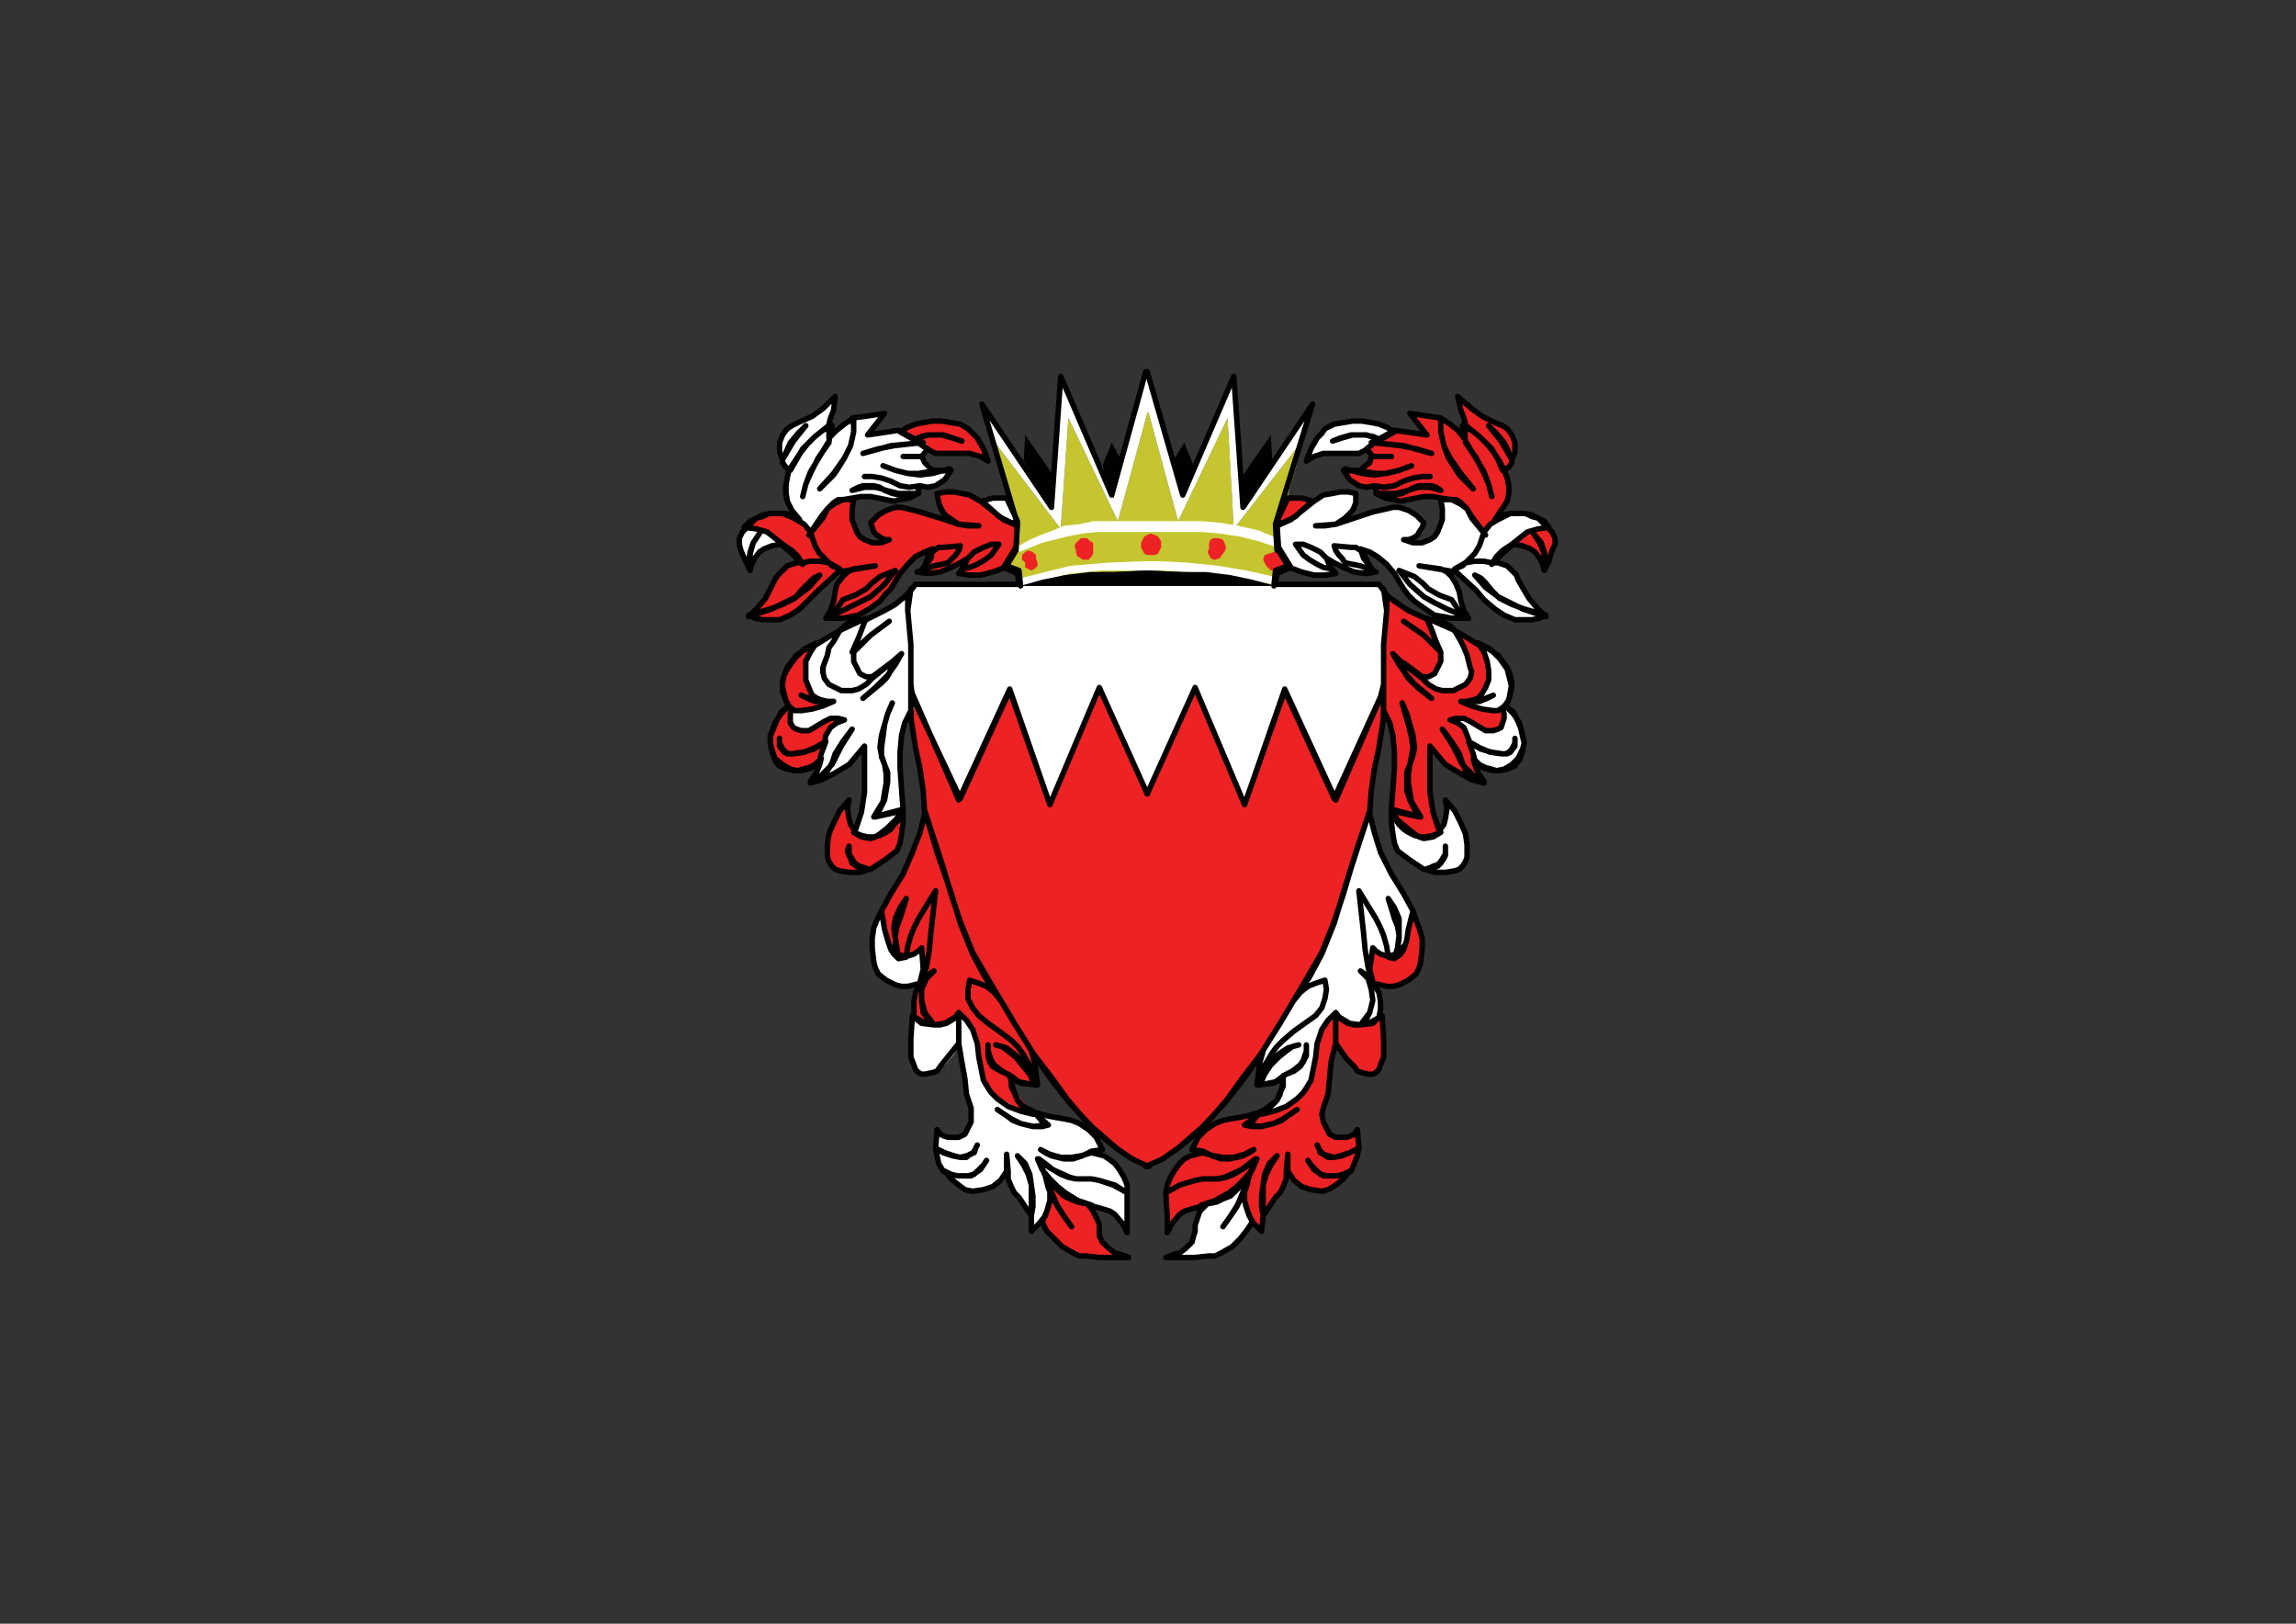 <?xml version="1.0" encoding="utf-8"?>
<!-- Generator: Adobe Illustrator 16.0.0, SVG Export Plug-In . SVG Version: 6.00 Build 0)  -->
<!DOCTYPE svg PUBLIC "-//W3C//DTD SVG 1.1 Tiny//EN" "http://www.w3.org/Graphics/SVG/1.1/DTD/svg11-tiny.dtd">
<svg version="1.1" baseProfile="tiny" id="Layer_1" xmlns="http://www.w3.org/2000/svg" xmlns:xlink="http://www.w3.org/1999/xlink"
	 x="0px" y="0px" width="841.89px" height="595.28px" viewBox="0 0 841.89 595.28" xml:space="preserve">
<rect x="0" y="0" width="841.89" height="595.28" fill="#333333" stroke="none"/>
<g>
	<polygon fill-rule="evenodd" fill="#C5C62F" points="374.208,214.227 374.208,214.792 382.14,212.533 390.637,210.839 
		396.869,210.274 403.667,209.709 405.367,209.709 405.933,209.709 406.5,209.709 406.5,209.709 407.066,209.709 407.066,209.709 
		407.633,209.709 408.766,209.709 420.663,209.145 433.126,209.709 433.692,209.709 434.259,209.709 434.259,209.709 
		434.825,209.709 435.392,209.709 435.392,209.709 435.959,209.709 438.225,209.709 444.456,210.274 451.255,210.839 
		459.186,212.533 467.117,214.792 467.684,214.227 467.684,214.227 467.684,209.145 467.684,209.145 468.25,209.145 468.25,208.58 
		468.816,208.58 468.816,208.58 469.383,208.58 469.949,208.015 469.949,208.015 470.516,208.015 470.516,208.015 471.082,208.015 
		471.082,207.451 471.648,207.451 471.648,207.451 472.216,207.451 472.216,206.886 472.782,207.451 472.216,206.321 
		468.25,202.368 468.25,200.674 468.25,200.674 468.25,200.109 468.25,200.109 468.25,200.109 468.25,199.544 468.25,199.544 
		468.25,198.98 468.25,198.98 468.25,196.156 467.684,193.897 467.684,193.333 467.684,193.333 467.684,193.333 467.684,192.768 
		467.684,192.203 467.684,192.203 467.684,192.203 467.684,192.203 467.684,192.203 468.25,192.203 469.383,187.121 
		471.082,183.732 471.648,183.168 472.216,182.603 472.782,179.215 475.048,171.874 477.881,161.144 452.388,193.897 
		450.121,153.238 431.993,191.074 421.229,151.544 420.663,150.979 420.663,150.979 420.663,151.544 409.899,191.074 
		391.771,153.238 388.938,193.897 364.011,161.144 366.844,171.874 368.543,179.215 369.676,182.603 370.243,183.168 
		370.243,183.732 371.942,187.121 373.076,192.203 373.642,192.203 373.642,192.203 373.642,192.203 373.642,192.203 
		373.642,192.203 373.642,192.768 373.642,193.333 373.642,193.333 373.642,193.333 373.642,193.897 373.642,196.156 
		373.642,198.98 373.642,198.98 373.642,199.544 373.076,199.544 373.076,200.109 373.076,200.109 373.076,200.109 373.076,200.674 
		373.076,200.674 373.076,202.368 369.676,206.321 368.543,207.451 369.11,206.886 369.676,207.451 369.676,207.451 
		370.243,207.451 370.243,207.451 370.81,208.015 370.81,208.015 371.376,208.015 371.376,208.015 371.942,208.015 371.942,208.58 
		372.509,208.58 373.076,208.58 373.076,208.58 373.642,209.145 373.642,209.145 374.208,209.145 374.208,214.227 374.208,214.227 	
		"/>
	<polygon fill-rule="evenodd" fill="#ED2224" points="441.624,422.606 438.791,423.172 435.959,423.736 433.692,425.431 
		431.427,427.689 429.727,429.384 429.16,432.207 428.027,437.289 427.461,445.195 428.594,453.102 429.727,449.713 431.427,446.89 
		434.259,444.631 437.092,442.372 439.924,441.807 442.757,441.242 442.19,441.807 447.855,439.548 450.688,437.854 
		453.521,435.595 455.786,433.336 458.053,430.513 456.92,434.466 456.354,438.419 457.486,443.501 459.186,448.584 
		459.186,448.019 462.585,451.407 462.585,447.454 463.718,444.065 464.284,442.937 465.983,441.807 468.25,438.419 470.516,435.03 
		471.082,432.207 471.648,429.384 472.782,431.643 474.481,433.336 476.748,434.466 478.447,435.595 481.279,436.16 
		483.546,436.725 484.112,436.725 486.378,436.16 489.211,435.03 491.477,433.336 493.743,431.077 496.009,427.689 497.709,423.172 
		498.275,419.219 497.709,414.701 496.575,415.83 495.442,416.395 493.743,416.96 492.043,417.524 489.777,416.96 487.512,415.266 
		485.812,413.007 485.245,410.183 485.245,407.924 485.812,405.101 486.378,400.583 488.078,390.418 489.777,382.512 
		492.043,386.465 494.876,389.854 496.575,391.548 498.275,393.241 501.107,393.807 503.374,393.241 505.073,392.112 
		506.772,390.418 507.339,388.724 507.906,383.642 507.906,379.688 507.339,375.171 506.772,372.347 506.206,372.912 
		503.94,374.606 502.808,375.735 501.107,376.3 499.975,376.3 498.275,376.3 496.009,375.735 494.31,374.606 492.043,372.347 
		490.91,371.782 489.211,371.218 489.211,371.218 487.512,372.347 486.945,373.477 485.245,377.43 483.546,381.947 482.413,386.465 
		481.279,392.677 480.713,395.5 479.014,398.324 477.314,400.583 475.614,402.277 471.082,405.101 465.983,407.359 460.885,407.924 
		456.92,409.618 450.688,410.183 447.855,410.748 445.022,411.877 442.757,413.571 440.49,415.83 438.225,418.653 437.092,421.478 
		444.456,423.172 441.624,422.606 	"/>
	<polygon fill-rule="evenodd" fill="#ED2224" points="472.216,182.603 469.383,187.121 468.25,192.203 472.216,191.074 
		476.748,187.686 477.881,186.556 479.014,185.427 480.713,184.862 481.279,183.732 481.279,183.732 481.279,183.732 
		481.279,183.732 481.279,183.732 477.881,182.603 475.048,182.603 472.216,182.603 472.216,182.603 	"/>
	<polygon fill-rule="evenodd" fill="#ED2224" points="505.073,360.488 507.339,361.617 509.605,361.617 511.871,361.617 
		514.138,360.488 517.536,358.794 519.803,355.971 520.936,352.582 521.502,349.194 521.502,345.241 520.936,341.288 
		519.803,337.335 518.104,333.382 517.536,338.464 516.403,344.111 514.704,347.5 514.138,349.194 512.438,350.323 510.738,350.888 
		509.605,350.888 508.473,350.888 506.772,350.888 505.073,349.759 503.94,348.629 502.808,346.935 503.374,352.582 
		502.808,354.841 502.808,356.535 503.374,358.229 503.94,359.358 505.073,360.488 	"/>
	<polygon fill-rule="evenodd" fill="#ED2224" points="510.172,297.805 511.871,300.063 512.438,300.628 515.271,303.452 
		518.104,305.146 518.67,305.711 520.369,306.84 523.202,307.405 523.769,306.84 526.034,306.275 527.733,304.581 526.034,298.37 
		524.901,292.158 524.335,283.122 524.901,274.087 527.167,276.91 529.434,279.734 532.266,281.993 535.665,284.251 
		539.631,285.946 544.163,287.075 541.33,281.428 540.197,278.04 541.33,279.734 540.764,278.604 540.197,276.91 539.631,274.651 
		539.064,271.828 537.364,268.439 534.532,265.616 531.133,263.922 532.832,263.357 535.099,263.357 536.798,263.357 
		538.498,263.922 540.197,265.051 542.463,266.746 543.029,266.746 544.729,267.875 546.995,267.875 548.128,267.875 
		550.395,266.181 551.527,263.922 551.527,261.663 550.395,259.404 546.429,260.534 545.296,260.534 541.896,259.969 
		538.498,258.839 536.231,256.581 536.798,256.581 536.798,256.581 539.064,256.581 541.33,255.451 543.029,254.322 
		544.729,252.627 545.296,250.934 545.862,248.11 545.862,243.027 544.729,239.639 543.029,236.815 541.896,236.251 
		540.764,235.686 534.532,231.733 535.665,235.122 536.798,237.945 537.931,240.204 538.498,242.463 538.498,242.463 
		539.064,246.416 539.064,248.11 537.931,249.804 536.798,250.934 535.665,252.063 532.266,252.627 531.133,252.627 
		528.301,252.627 526.034,251.498 523.769,250.369 521.502,248.675 523.769,247.545 525.468,246.416 527.167,244.722 
		528.301,242.463 528.301,240.769 528.301,239.075 527.733,235.686 527.167,233.992 524.335,227.215 523.769,227.215 
		523.202,226.651 516.97,223.827 511.305,220.439 507.339,217.051 508.473,223.827 507.906,230.039 507.906,235.686 
		507.339,244.157 506.772,250.369 506.206,256.016 506.772,259.969 508.473,262.792 509.605,265.616 510.738,268.439 
		511.871,271.828 511.871,275.781 511.305,279.734 511.305,281.428 510.172,289.334 510.172,297.805 510.172,297.805 	"/>
	<polygon fill-rule="evenodd" fill="#ED2224" points="554.36,199.544 555.493,200.109 556.626,200.109 560.025,201.239 
		562.291,202.933 565.124,205.756 566.257,209.145 567.39,206.886 568.522,204.627 569.09,203.498 570.223,200.109 570.223,198.415 
		569.656,196.721 569.09,195.027 567.956,193.333 563.99,193.897 560.592,195.027 557.192,196.721 554.36,198.98 554.36,199.544 
		554.36,199.544 	"/>
	<polygon fill-rule="evenodd" fill="#ED2224" points="529.434,182.603 531.699,182.603 533.966,183.732 535.665,184.862 
		537.364,185.991 540.197,189.944 541.896,192.768 543.596,195.591 546.995,192.768 548.695,190.509 550.395,188.815 
		550.395,188.815 552.094,184.862 552.66,180.344 552.66,176.391 551.527,171.874 553.793,169.615 554.927,166.227 555.493,163.967 
		554.927,162.273 553.793,158.32 551.527,156.062 548.695,154.367 545.862,153.238 543.029,152.108 534.532,145.332 
		535.665,150.414 536.231,152.108 536.798,154.367 537.364,160.579 535.099,158.32 532.266,156.062 529.434,154.367 
		526.601,152.673 522.635,152.108 518.67,151.544 516.403,151.544 519.236,153.803 521.502,157.191 522.635,159.45 519.803,158.32 
		516.403,157.756 514.704,157.756 511.305,158.32 511.305,158.32 505.64,160.579 502.24,162.838 499.975,165.662 500.541,165.662 
		503.374,166.791 501.674,169.615 499.408,171.309 497.142,171.874 494.876,172.438 493.743,172.438 494.31,174.132 
		496.009,175.827 497.709,176.956 499.408,177.521 501.107,178.085 503.374,178.65 503.94,178.65 505.073,180.344 506.772,182.038 
		510.172,183.732 513.571,184.297 513.571,184.297 515.271,183.732 517.536,183.168 520.936,182.038 523.202,182.038 
		528.301,182.603 528.301,182.603 529.434,182.603 	"/>
	<polygon fill-rule="evenodd" fill="#ED2224" points="399.135,441.807 401.401,444.631 403.101,447.454 403.667,450.843 
		404.234,453.666 405.933,455.925 408.199,458.184 410.465,459.313 413.298,460.442 406.5,461.007 405.933,461.007 399.135,460.442 
		395.736,459.878 392.337,458.184 389.504,456.489 386.672,454.23 384.406,451.407 382.706,448.584 384.406,443.501 
		384.972,438.419 384.972,434.466 383.839,430.513 386.105,433.336 388.371,435.595 391.204,437.854 394.037,439.548 
		399.135,441.807 	"/>
	<polygon fill-rule="evenodd" fill="#ED2224" points="420.663,427.124 420.663,427.124 420.663,427.124 421.229,427.124 
		421.229,427.124 430.293,421.478 438.225,415.266 444.456,409.618 450.121,402.842 456.92,393.807 463.718,384.206 
		463.718,384.771 463.718,384.771 463.718,384.771 463.151,384.771 467.684,377.994 472.782,369.523 473.349,368.959 
		479.58,359.358 484.679,349.194 487.512,342.417 489.777,336.205 494.31,322.652 494.31,322.088 496.009,315.311 497.142,312.487 
		501.674,296.675 501.674,296.111 502.24,291.593 503.374,286.511 503.94,285.946 503.94,285.381 503.94,285.381 503.94,284.816 
		503.94,284.816 505.073,280.299 505.64,275.216 506.206,270.134 506.206,259.404 506.206,259.404 506.206,259.404 506.206,259.404 
		506.206,259.404 506.206,259.404 506.206,259.404 506.772,259.404 506.772,259.969 506.772,259.969 506.772,259.969 
		506.772,259.969 506.772,259.969 506.772,259.969 506.772,259.969 506.772,257.71 506.772,257.71 506.772,257.71 506.772,257.146 
		506.206,256.016 506.206,256.016 489.211,292.723 471.082,253.192 456.354,293.852 438.791,252.063 420.663,291.028 
		403.101,252.063 384.972,293.852 370.243,253.192 352.114,292.723 335.119,256.016 335.119,256.016 335.119,257.146 
		335.119,257.71 335.119,257.71 335.119,257.71 335.119,259.969 335.119,259.969 335.119,259.969 335.119,259.969 335.119,259.969 
		335.119,259.969 335.119,259.969 335.119,259.404 335.119,259.404 335.119,259.404 335.119,259.404 335.119,259.404 
		335.119,259.404 335.119,259.404 335.119,259.404 335.119,270.134 335.686,275.216 336.818,280.299 337.385,284.816 
		337.952,284.816 337.952,285.381 337.952,285.381 337.952,285.946 337.952,286.511 339.651,293.287 339.651,296.111 
		339.651,297.24 342.484,307.97 345.883,318.699 349.282,329.429 353.814,339.594 360.046,352.018 367.41,364.441 372.509,374.041 
		378.174,383.642 379.307,386.465 383.273,392.677 391.771,402.842 397.436,409.618 403.101,415.266 411.599,421.478 
		420.663,427.124 	"/>
	<polygon fill-rule="evenodd" fill="#ED2224" points="352.114,371.218 353.248,371.782 353.814,372.912 354.38,372.912 
		354.38,373.477 354.947,374.041 354.947,374.041 354.947,374.041 354.947,374.041 355.514,375.735 355.514,375.735 
		355.514,375.735 356.08,376.865 356.08,376.865 356.08,377.43 356.08,377.43 356.08,377.43 356.08,377.43 356.08,377.43 
		356.08,377.43 356.08,377.43 356.646,377.994 356.646,377.994 356.646,377.994 356.646,379.124 358.913,386.465 358.913,387.029 
		358.913,387.029 358.913,387.029 358.913,387.029 359.479,387.595 359.479,388.159 360.612,393.241 361.179,396.065 
		362.312,398.324 364.011,400.583 366.277,402.277 370.81,405.101 375.908,407.359 381.007,407.924 378.741,407.359 
		377.041,405.665 374.208,402.842 371.942,398.889 370.81,394.371 373.076,395.5 375.341,396.63 377.607,397.194 380.44,397.76 
		379.874,393.807 379.307,389.288 378.174,385.336 378.174,384.206 378.741,385.336 379.307,386.465 378.174,383.642 
		372.509,374.041 367.41,364.441 360.046,352.018 353.814,339.594 349.282,329.429 345.883,318.699 342.484,307.97 339.651,297.24 
		339.084,302.322 336.818,308.534 333.986,314.182 331.153,320.394 328.887,323.217 323.789,333.382 324.355,338.464 
		325.488,344.111 325.488,344.111 325.488,344.111 325.488,344.111 325.488,344.111 325.488,344.111 325.488,344.676 
		325.488,344.676 325.488,344.676 325.488,344.676 325.488,344.676 325.488,344.676 325.488,344.676 325.488,344.676 
		325.488,344.676 326.055,345.806 327.188,348.064 327.754,349.759 328.887,350.323 330.587,350.888 332.287,350.888 
		332.853,350.888 334.553,350.888 336.252,349.759 337.952,348.629 338.518,346.935 338.518,352.582 338.518,353.712 
		338.518,354.276 338.518,354.276 338.518,354.276 338.518,354.276 338.518,354.841 338.518,354.841 338.518,354.841 
		338.518,354.841 338.518,354.841 338.518,354.841 338.518,355.971 338.518,355.971 338.518,358.229 337.952,359.358 
		336.818,360.488 337.385,360.488 335.686,366.136 334.553,372.347 335.686,372.912 337.385,374.041 337.952,374.606 
		337.952,374.606 337.952,374.606 337.952,374.606 337.952,374.606 340.218,376.3 341.917,376.3 343.617,376.3 345.883,375.735 
		347.583,374.606 348.149,374.041 348.149,374.041 348.715,373.477 348.715,373.477 348.715,373.477 348.715,373.477 
		348.715,373.477 348.715,373.477 348.715,373.477 349.282,373.477 349.282,372.912 349.849,372.912 349.849,372.912 
		349.849,372.347 349.849,372.347 349.849,372.347 349.849,372.347 349.849,372.347 350.981,371.782 352.114,371.218 
		352.114,371.218 352.114,371.218 352.114,371.218 352.114,371.218 352.114,371.218 352.114,371.218 352.114,371.218 
		352.114,371.218 	"/>
	<polygon fill-rule="evenodd" fill="#ED2224" points="331.72,297.805 331.153,300.063 331.153,305.711 330.587,307.97 
		329.454,310.229 327.754,312.487 326.055,314.182 321.522,317.005 317.557,319.264 315.291,319.829 313.025,319.829 
		312.458,319.829 308.493,319.264 306.793,318.135 305.094,317.005 303.961,314.746 303.394,311.358 304.527,305.146 
		304.527,305.146 305.66,301.758 307.36,298.37 309.06,295.546 311.325,293.287 311.325,297.24 311.892,301.758 313.591,305.146 
		314.158,304.581 315.857,306.275 318.124,306.84 318.69,307.405 320.956,306.84 323.222,305.711 323.789,305.146 326.621,303.452 
		328.887,300.628 329.454,300.063 331.72,297.805 	"/>
	<polygon fill-rule="evenodd" fill="#ED2224" points="299.995,279.734 298.295,280.863 296.596,281.993 294.896,282.558 
		292.63,283.122 292.064,283.122 289.798,282.558 288.098,281.428 286.399,280.299 284.699,278.604 283.566,275.781 
		283.566,272.958 283.566,269.569 284.699,266.181 285.266,263.922 286.399,261.663 288.098,259.969 289.798,258.275 
		288.665,256.581 287.532,254.322 287.532,252.627 287.532,250.369 288.098,246.416 290.364,243.027 292.064,241.333 
		293.764,239.639 296.03,237.945 298.862,236.815 296.596,239.639 296.03,243.027 295.463,248.11 296.03,250.934 297.163,252.627 
		298.862,254.322 300.562,255.451 302.828,256.581 304.527,256.581 305.094,256.581 305.094,256.581 302.828,258.839 
		299.995,259.969 296.03,260.534 294.896,260.534 291.498,259.404 290.364,261.663 290.364,263.922 291.498,266.181 
		293.197,267.875 294.896,267.875 296.596,267.875 298.295,266.746 298.862,266.746 301.695,265.051 302.828,263.922 
		304.527,263.357 306.793,263.357 308.493,263.357 310.192,263.922 306.793,265.616 303.961,268.439 302.828,271.828 
		301.695,274.651 301.128,278.604 299.995,279.734 	"/>
	<polygon fill-rule="evenodd" fill="#ED2224" points="313.591,208.58 310.759,209.145 307.926,209.709 298.862,218.18 
		297.163,219.874 294.896,222.133 292.064,223.827 287.532,226.651 284.699,227.215 282.433,227.215 281.867,227.215 
		278.468,226.651 275.068,225.521 279.034,221.004 283,215.921 283.566,214.227 285.266,211.968 287.532,209.145 290.931,207.451 
		294.33,206.321 292.63,204.627 290.931,202.368 287.532,200.109 287.532,200.109 287.532,199.544 287.532,198.98 284.133,196.721 
		281.3,195.027 277.334,193.897 273.369,193.333 275.635,191.639 277.901,189.944 281.867,188.25 285.833,187.686 288.665,188.25 
		291.498,188.815 291.498,188.815 291.498,188.815 291.498,188.815 293.197,191.074 294.33,192.768 296.03,194.462 298.295,195.591 
		301.128,189.944 302.261,188.815 304.527,185.991 306.227,184.297 307.926,183.732 310.192,182.603 312.458,182.603 
		313.591,182.603 313.591,182.603 312.458,185.991 312.458,189.38 313.591,193.333 314.158,195.027 315.291,196.156 318.69,198.415 
		322.089,198.98 324.355,198.415 327.188,197.851 324.355,196.721 321.522,195.027 320.39,193.333 319.257,191.639 322.656,188.815 
		326.055,187.121 330.021,186.556 333.419,187.121 337.385,187.686 341.351,188.815 350.981,191.639 349.282,189.944 
		347.016,187.686 345.316,184.862 343.617,181.474 347.016,180.909 349.849,180.344 352.681,180.909 356.646,181.474 
		360.046,183.732 360.046,183.732 361.745,185.427 363.445,186.556 366.277,188.815 369.676,191.074 373.642,192.203 
		373.642,192.203 373.642,193.897 373.642,198.98 373.076,200.674 373.076,202.368 369.676,206.321 368.543,207.451 
		365.145,209.145 360.612,210.274 355.514,210.839 352.114,210.839 355.514,204.627 350.981,207.451 347.016,209.145 
		343.05,209.709 339.651,210.274 337.385,210.274 342.484,201.803 338.518,202.933 335.119,204.627 333.419,206.321 331.72,208.58 
		328.321,213.098 328.321,213.098 326.055,217.051 322.656,220.439 319.257,223.263 316.424,224.957 313.025,226.086 
		309.626,226.651 306.227,227.215 302.261,226.651 303.961,223.827 305.66,221.004 306.227,217.615 306.793,215.356 307.36,213.098 
		308.493,211.968 310.192,210.839 313.591,208.58 315.291,208.58 313.591,208.58 	"/>
	<polygon fill-rule="evenodd" fill="#ED2224" points="343.05,154.367 344.183,154.367 349.849,155.497 352.681,156.062 
		354.947,157.191 357.78,160.015 360.046,162.273 361.745,165.662 362.878,169.05 358.346,166.791 353.814,165.662 352.681,165.662 
		349.282,166.227 348.715,166.227 342.484,165.662 341.917,165.662 339.651,162.838 335.686,160.579 330.587,158.32 
		333.419,156.626 336.818,155.497 340.218,154.932 343.05,154.367 	"/>
	<polygon fill-rule="evenodd" fill="#ED2224" points="375.908,208.015 377.041,208.58 378.174,209.145 378.174,209.145 
		379.307,208.58 380.44,207.451 380.44,206.321 379.874,204.627 379.874,203.498 378.741,202.368 377.041,201.803 377.041,201.803 
		375.908,202.368 374.775,203.498 374.775,205.191 375.908,206.321 375.908,208.015 	"/>
	<polygon fill-rule="evenodd" fill="#ED2224" points="394.603,202.368 394.603,202.933 395.169,204.062 396.303,204.627 
		396.869,205.191 398.002,205.191 399.135,205.191 400.268,204.062 400.834,202.933 400.834,201.239 400.834,200.674 
		400.834,198.98 399.702,198.415 398.568,197.286 397.436,197.286 397.436,197.286 396.303,197.286 395.169,198.415 394.603,198.98 
		394.037,200.109 394.603,202.368 	"/>
	<polygon fill-rule="evenodd" fill="#ED2224" points="418.396,200.674 418.963,201.803 419.53,202.933 420.663,203.498 
		421.796,203.498 423.495,203.498 424.628,202.933 425.194,201.803 425.762,200.674 425.762,199.544 425.762,198.415 
		424.628,196.721 423.495,196.156 421.796,195.591 420.663,196.156 419.53,196.721 418.963,197.851 418.396,198.98 418.396,200.674 
			"/>
	<polygon fill-rule="evenodd" fill="#ED2224" points="443.323,201.239 442.757,202.368 443.323,203.498 443.89,204.627 
		445.022,205.191 445.589,205.191 447.289,204.627 448.422,202.933 448.988,202.368 449.555,200.674 448.988,198.98 
		448.422,197.851 446.723,197.286 446.156,197.286 445.022,197.286 443.89,197.851 443.323,198.98 443.323,200.109 443.323,201.239 
			"/>
	<polygon fill-rule="evenodd" fill="#ED2224" points="463.151,205.191 464.284,207.451 465.983,209.145 467.684,209.145 
		469.949,208.58 471.648,206.886 471.648,206.321 471.082,204.627 469.949,203.498 468.816,202.933 467.117,202.368 
		467.117,202.368 465.417,202.933 463.718,203.498 463.151,205.191 	"/>
	<polygon fill-rule="evenodd" fill="#FFFFFF" points="442.19,441.807 440.49,444.631 438.791,447.454 438.225,450.843 
		437.658,453.666 435.959,455.925 433.692,458.184 431.427,459.313 428.594,460.442 434.825,461.007 435.392,461.007 
		442.757,460.442 446.156,459.878 449.555,458.184 452.388,456.489 455.22,454.23 457.486,451.407 459.186,448.584 457.486,443.501 
		456.354,438.419 456.92,434.466 458.053,430.513 455.786,433.336 453.521,435.595 450.688,437.854 447.855,439.548 442.19,441.807 
			"/>
	<polygon fill-rule="evenodd" fill="#FFFFFF" points="510.172,297.805 510.172,300.063 510.738,305.711 511.305,307.97 
		511.871,310.229 513.571,312.487 515.271,314.182 519.803,317.005 523.769,319.264 526.034,319.829 528.301,319.829 
		528.867,319.829 532.832,319.264 535.099,318.135 536.231,317.005 537.931,314.746 537.931,311.358 536.798,305.146 
		536.798,305.146 535.665,301.758 534.532,298.37 532.266,295.546 530,293.287 530.566,297.24 529.434,301.758 527.733,305.146 
		527.733,304.581 526.034,306.275 523.769,306.84 523.202,307.405 520.369,306.84 518.67,305.711 518.104,305.146 515.271,303.452 
		512.438,300.628 511.871,300.063 510.172,297.805 	"/>
	<polygon fill-rule="evenodd" fill="#FFFFFF" points="541.33,279.734 543.029,280.863 544.729,281.993 546.429,282.558 
		548.695,283.122 549.828,283.122 551.527,282.558 553.793,281.428 555.493,280.299 556.626,278.604 558.325,275.781 
		558.325,272.958 557.759,269.569 557.192,266.181 556.06,263.922 554.927,261.663 553.793,259.969 552.094,258.275 
		553.227,256.581 553.793,254.322 554.36,252.627 554.36,250.369 553.227,246.416 551.527,243.027 549.828,241.333 547.562,239.639 
		545.296,237.945 543.029,236.815 544.729,239.639 545.862,243.027 545.862,248.11 545.296,250.934 544.729,252.627 
		543.029,254.322 541.33,255.451 539.064,256.581 536.798,256.581 536.798,256.581 536.231,256.581 538.498,258.839 
		541.896,259.969 545.296,260.534 546.429,260.534 550.395,259.404 551.527,261.663 551.527,263.922 550.395,266.181 
		548.128,267.875 546.995,267.875 544.729,267.875 543.029,266.746 542.463,266.746 540.197,265.051 538.498,263.922 
		536.798,263.357 535.099,263.357 532.832,263.357 531.133,263.922 534.532,265.616 537.364,268.439 539.064,271.828 
		539.631,274.651 540.764,278.604 541.33,279.734 	"/>
	<polygon fill-rule="evenodd" fill="#FFFFFF" points="524.335,227.215 526.034,230.604 527.167,233.992 528.301,238.51 
		528.301,240.204 528.301,242.463 527.167,244.722 525.468,246.416 523.769,247.545 521.502,248.675 523.769,250.369 
		526.034,251.498 528.301,252.627 531.133,252.627 532.266,252.627 535.665,252.063 536.798,250.934 537.931,249.804 
		539.064,248.11 539.064,246.416 538.498,242.463 537.364,238.51 535.665,235.122 534.532,231.733 524.335,227.215 	"/>
	<polygon fill-rule="evenodd" fill="#FFFFFF" points="528.301,208.58 531.133,209.145 533.966,209.709 542.463,218.18 
		544.163,219.874 546.995,222.133 549.828,223.827 554.36,226.651 556.626,227.215 559.459,227.215 560.025,227.215 
		563.424,226.651 566.257,225.521 562.291,221.004 558.893,215.921 557.759,214.227 556.06,211.968 554.36,209.145 550.961,207.451 
		546.995,206.321 549.262,204.627 550.961,202.368 553.793,200.109 553.793,200.109 554.36,199.544 554.36,198.98 557.192,196.721 
		560.592,195.027 563.99,193.897 567.956,193.333 566.257,191.639 563.99,189.944 560.025,188.25 555.493,187.686 553.227,188.25 
		550.395,188.815 550.395,188.815 550.395,188.815 550.395,188.815 548.695,191.074 546.995,192.768 545.296,194.462 
		543.596,195.591 540.197,189.944 539.631,188.815 536.798,185.991 535.665,184.297 533.966,183.732 531.699,182.603 
		529.434,182.603 528.301,182.603 528.301,182.603 528.867,185.991 528.867,189.38 528.301,193.333 527.167,195.027 
		526.034,196.156 523.202,198.415 519.236,198.98 516.97,198.415 514.704,197.851 517.536,196.721 519.803,195.027 520.936,193.333 
		522.068,191.639 519.236,188.815 515.837,187.121 511.871,186.556 507.906,187.121 504.507,187.686 499.975,188.815 
		490.344,191.639 492.61,189.944 494.31,187.686 496.575,184.862 497.709,181.474 494.876,180.909 492.043,180.344 489.211,180.909 
		485.245,181.474 481.279,183.732 481.279,183.732 479.58,185.427 477.881,186.556 475.048,188.815 472.216,191.074 
		467.684,192.203 467.684,192.203 467.684,193.897 468.25,198.98 468.25,200.674 468.25,202.368 472.216,206.321 472.782,207.451 
		476.748,209.145 480.713,210.274 485.812,210.839 489.777,210.839 486.378,204.627 490.344,207.451 494.876,209.145 
		498.275,209.709 502.24,210.274 503.94,210.274 499.408,201.803 502.808,202.933 506.206,204.627 508.473,206.321 510.172,208.58 
		513.005,213.098 513.005,213.098 515.837,217.051 518.67,220.439 522.068,223.263 524.901,224.957 528.301,226.086 
		531.699,226.651 535.099,227.215 539.064,226.651 537.364,223.827 536.231,221.004 535.099,217.615 534.532,215.356 
		533.966,213.098 532.832,211.968 531.699,210.839 528.301,208.58 526.601,208.58 528.301,208.58 	"/>
	<polygon fill-rule="evenodd" fill="#FFFFFF" points="498.275,154.367 497.142,154.367 491.477,155.497 489.211,156.062 
		486.378,157.191 483.546,160.015 481.279,162.273 480.146,165.662 479.014,169.05 482.979,166.791 488.078,165.662 
		488.645,165.662 492.61,166.227 492.61,166.227 499.408,165.662 499.975,165.662 502.24,162.838 505.64,160.579 511.305,158.32 
		507.906,156.626 505.073,155.497 501.674,154.932 498.275,154.367 	"/>
	<polygon fill-rule="evenodd" fill="#FFFFFF" points="399.702,422.606 403.101,423.172 405.367,423.736 408.199,425.431 
		410.465,427.689 411.599,429.384 412.731,432.207 413.298,437.289 413.864,445.195 413.298,453.102 412.165,449.713 
		409.899,446.89 407.633,444.631 404.234,442.372 401.401,441.807 399.135,441.242 399.135,441.807 394.037,439.548 
		391.204,437.854 388.371,435.595 386.105,433.336 383.839,430.513 384.972,434.466 384.972,438.419 384.406,443.501 
		382.706,448.584 382.14,448.019 379.307,451.407 378.741,447.454 378.174,444.065 377.041,442.937 375.908,441.807 
		373.076,438.419 371.376,435.03 370.243,432.207 369.676,429.384 368.543,431.643 366.844,433.336 365.145,434.466 
		362.878,435.595 360.612,436.16 358.346,436.725 357.78,436.725 354.947,436.16 352.681,435.03 349.849,433.336 348.149,431.077 
		345.316,427.689 343.617,423.172 343.05,419.219 343.617,414.701 344.75,415.83 346.449,416.395 347.583,416.96 349.282,417.524 
		352.114,416.96 354.38,415.266 355.514,413.007 356.08,410.183 356.08,407.924 356.08,405.101 354.947,400.583 353.248,390.418 
		352.114,382.512 349.849,386.465 347.016,389.854 345.316,391.548 343.05,393.241 340.784,393.807 338.518,393.241 
		336.252,392.112 335.119,390.418 334.553,388.724 333.986,383.642 333.986,379.688 333.986,375.171 334.553,372.347 
		335.686,372.912 337.952,374.606 339.084,375.735 340.218,376.3 341.917,376.3 343.617,376.3 345.316,375.735 347.583,374.606 
		349.849,372.347 350.981,371.782 352.114,371.218 352.114,371.218 353.814,372.347 354.947,373.477 356.08,377.43 357.78,381.947 
		358.913,386.465 360.046,392.677 361.179,395.5 362.312,398.324 364.011,400.583 366.277,402.277 370.81,405.101 375.908,407.359 
		381.007,407.924 384.972,409.618 390.637,410.183 393.47,410.748 396.303,411.877 399.135,413.571 401.401,415.83 403.101,418.653 
		404.8,421.478 397.436,423.172 399.702,422.606 	"/>
	<polygon fill-rule="evenodd" fill="#FFFFFF" points="470.516,394.371 469.383,398.889 467.684,402.842 464.851,405.665 
		462.585,407.359 460.885,407.924 465.983,407.359 471.082,405.101 475.614,402.277 477.314,400.583 479.014,398.324 
		480.146,396.065 481.279,393.241 482.413,388.159 482.413,387.595 482.413,387.029 482.413,387.029 482.413,386.465 
		483.546,382.512 485.245,377.994 485.245,377.994 485.245,377.43 485.245,377.43 485.245,377.43 485.245,377.43 485.245,376.865 
		485.812,375.735 485.812,375.735 486.378,374.606 486.378,374.041 486.945,373.477 487.512,373.477 488.078,371.782 
		489.211,371.218 489.211,371.218 489.211,371.218 489.211,371.218 489.211,371.218 489.211,371.218 489.777,371.218 
		489.777,371.218 490.91,371.782 491.477,372.347 491.477,372.347 492.043,372.912 492.043,372.912 492.61,372.912 492.61,373.477 
		492.61,373.477 492.61,373.477 493.177,373.477 493.177,374.041 494.31,374.606 496.009,375.735 498.275,376.3 499.975,376.3 
		501.107,376.3 503.374,374.606 503.374,374.606 503.94,374.606 503.94,374.606 503.94,374.041 506.206,372.912 506.772,372.347 
		505.64,366.136 503.94,360.488 505.073,360.488 503.94,359.358 503.374,358.229 502.808,355.405 502.808,354.841 502.808,354.841 
		502.808,354.841 502.808,354.841 502.808,354.276 502.808,354.276 502.808,354.276 503.374,352.582 502.808,346.935 
		503.94,348.629 505.073,349.759 506.772,350.888 508.473,350.888 509.605,350.888 510.738,350.888 512.438,350.323 
		513.571,349.194 514.704,348.064 515.837,345.241 515.837,345.241 515.837,344.676 515.837,344.676 516.403,344.111 
		516.403,344.111 516.403,344.111 517.536,338.464 518.104,333.382 512.438,323.217 510.738,320.394 507.339,314.182 
		505.073,309.099 502.808,303.452 501.674,296.675 497.142,312.487 494.31,322.088 490.344,335.641 487.512,342.417 
		484.679,349.194 479.58,359.358 473.349,368.959 467.684,377.994 463.151,384.771 462.019,389.288 461.451,393.807 461.451,397.76 
		463.718,397.194 466.551,396.63 468.816,395.5 470.516,394.371 	"/>
	<polygon fill-rule="evenodd" fill="#FFFFFF" points="370.243,253.192 384.972,293.852 403.101,252.063 420.663,290.463 
		420.663,291.028 420.663,291.028 421.229,291.028 421.229,290.463 438.791,252.063 456.354,293.852 471.082,253.192 
		489.211,292.723 506.206,256.016 506.772,253.192 506.772,251.498 506.772,250.369 507.339,244.157 507.339,240.769 
		507.339,240.204 507.906,235.686 507.906,233.427 508.473,223.827 507.339,217.051 505.64,214.227 467.684,214.227 
		467.117,214.792 467.117,214.792 467.117,214.792 464.851,214.792 462.019,214.792 451.821,214.792 420.663,214.792 
		420.663,214.792 390.071,214.792 379.307,214.792 377.041,214.792 374.208,214.792 374.208,214.792 374.208,214.792 
		374.208,214.227 336.252,214.227 333.986,217.051 333.419,223.827 333.419,233.427 333.986,235.686 333.986,240.204 
		333.986,240.769 334.553,244.157 334.553,250.369 334.553,251.498 335.119,253.192 335.119,256.016 352.114,292.723 
		370.243,253.192 	"/>
	<polygon fill-rule="evenodd" fill="#FFFFFF" points="369.676,182.603 371.942,187.121 373.076,192.203 369.676,191.074 
		365.145,187.686 363.445,186.556 362.312,185.427 361.179,184.862 360.046,183.732 360.046,183.732 360.046,183.732 
		360.046,183.732 360.046,183.732 363.445,182.603 366.844,182.603 369.676,182.603 369.676,182.603 	"/>
	<polygon fill-rule="evenodd" fill="#FFFFFF" points="336.818,360.488 334.553,361.617 332.287,361.617 329.454,361.617 
		327.188,360.488 324.355,358.794 322.089,355.971 320.39,352.582 319.823,349.194 320.39,345.241 320.956,341.288 322.089,337.335 
		323.789,333.382 323.789,338.464 325.488,344.111 326.621,347.5 327.754,349.194 328.887,350.323 330.587,350.888 332.287,350.888 
		332.853,350.888 334.553,350.888 336.252,349.759 337.952,348.629 338.518,346.935 338.518,352.582 338.518,354.841 
		338.518,356.535 338.518,358.229 337.952,359.358 336.818,360.488 	"/>
	<polygon fill-rule="evenodd" fill="#FFFFFF" points="331.72,297.805 329.454,300.063 328.887,300.628 326.621,303.452 
		323.789,305.146 323.222,305.711 320.956,306.84 318.69,307.405 318.124,306.84 315.857,306.275 314.158,304.581 315.857,298.37 
		316.991,292.158 317.557,283.122 316.991,274.087 314.725,276.91 311.892,279.734 309.06,281.993 305.66,284.251 301.695,285.946 
		297.729,287.075 299.995,281.428 301.695,278.04 299.995,279.734 301.128,278.604 301.695,276.91 301.695,274.651 302.828,271.828 
		303.961,268.439 306.793,265.616 310.192,263.922 308.493,263.357 306.793,263.357 304.527,263.357 302.828,263.922 
		301.695,265.051 298.862,266.746 298.295,266.746 296.596,267.875 294.896,267.875 293.197,267.875 291.498,266.181 
		290.364,263.922 290.364,261.663 291.498,259.404 294.896,260.534 296.03,260.534 299.995,259.969 302.828,258.839 
		305.094,256.581 305.094,256.581 304.527,256.581 302.828,256.581 300.562,255.451 298.862,254.322 297.163,252.627 
		296.03,250.934 295.463,248.11 296.03,243.027 296.596,239.639 298.862,236.815 299.429,236.251 300.562,235.686 307.36,231.733 
		306.227,235.122 304.527,237.945 303.961,240.204 302.828,242.463 302.828,242.463 302.261,246.416 302.828,248.11 
		303.394,249.804 304.527,250.934 306.227,252.063 309.06,252.627 310.759,252.627 313.025,252.627 315.857,251.498 
		318.124,250.369 320.39,248.675 318.124,247.545 315.857,246.416 314.158,244.722 313.591,242.463 313.025,240.769 
		313.025,239.075 314.158,235.686 314.725,233.992 317.557,227.215 318.124,227.215 318.124,226.651 324.355,223.827 
		330.021,220.439 333.986,217.051 333.419,223.827 333.419,230.039 333.986,235.686 334.553,244.157 334.553,250.369 
		335.119,256.016 335.119,259.969 333.419,262.792 331.72,265.616 330.587,268.439 330.021,271.828 330.021,275.781 
		330.021,279.734 330.587,281.428 331.153,289.334 331.72,297.805 331.72,297.805 	"/>
	<polygon fill-rule="evenodd" fill="#FFFFFF" points="317.557,227.215 315.857,230.604 314.725,233.992 313.591,238.51 
		313.025,240.204 313.591,242.463 314.158,244.722 315.857,246.416 318.124,247.545 320.39,248.675 318.124,250.369 
		315.857,251.498 313.025,252.627 310.759,252.627 309.06,252.627 306.227,252.063 304.527,250.934 303.394,249.804 302.828,248.11 
		302.828,246.416 302.828,242.463 304.527,238.51 306.227,235.122 307.36,231.733 317.557,227.215 	"/>
	<polygon fill-rule="evenodd" fill="#FFFFFF" points="286.965,199.544 285.833,200.109 284.699,200.109 281.867,201.239 
		279.034,202.933 276.768,205.756 275.635,209.145 273.936,206.886 272.803,204.627 272.236,203.498 271.669,200.109 
		271.669,198.415 271.669,196.721 272.236,195.027 273.369,193.333 277.334,193.897 281.3,195.027 284.133,196.721 287.532,198.98 
		287.532,199.544 286.965,199.544 	"/>
	<polygon fill-rule="evenodd" fill="#FFFFFF" points="312.458,182.603 310.192,182.603 307.926,183.732 305.66,184.862 
		303.961,185.991 301.128,189.944 299.429,192.768 298.295,195.591 294.33,192.768 292.63,190.509 291.498,188.815 291.498,188.815 
		289.798,184.862 289.231,180.344 289.231,176.391 289.798,171.874 288.098,169.615 286.399,166.227 286.399,163.967 
		286.399,162.273 288.098,158.32 289.798,156.062 292.63,154.367 295.463,153.238 298.295,152.108 306.793,145.332 306.227,150.414 
		305.66,152.108 305.094,154.367 304.527,160.579 306.793,158.32 309.06,156.062 311.892,154.367 315.291,152.673 319.257,152.108 
		323.222,151.544 325.488,151.544 322.089,153.803 319.823,157.191 318.69,159.45 322.089,158.32 325.488,157.756 326.621,157.756 
		330.587,158.32 330.587,158.32 335.686,160.579 339.651,162.838 341.917,165.662 341.351,165.662 338.518,166.791 340.218,169.615 
		342.484,171.309 344.183,171.874 346.449,172.438 348.149,172.438 347.016,174.132 345.883,175.827 344.183,176.956 
		342.484,177.521 340.218,178.085 338.518,178.65 337.952,178.65 336.252,180.344 334.553,182.038 331.72,183.732 328.321,184.297 
		327.754,184.297 326.055,183.732 324.355,183.168 320.39,182.038 318.69,182.038 313.591,182.603 313.591,182.603 312.458,182.603 
			"/>
	<polygon fill-rule="evenodd" fill="#FFFFFF" points="360.612,148.155 364.011,161.144 388.938,193.897 391.771,153.238 
		409.899,191.074 420.663,151.544 420.663,150.979 420.663,144.767 420.663,150.979 421.229,151.544 431.993,191.074 
		450.121,153.238 452.388,193.897 477.881,161.144 481.279,148.155 466.551,169.615 466.551,169.05 455.786,185.991 
		455.786,174.132 455.786,173.567 452.388,138.555 437.658,171.309 437.658,170.744 437.658,170.744 433.692,182.603 
		429.727,169.615 429.727,170.179 421.229,136.296 421.229,135.732 421.229,135.732 420.663,135.732 420.663,136.296 
		411.599,170.179 411.599,169.615 408.199,182.603 404.234,170.744 404.234,170.744 403.667,171.309 388.938,138.555 
		386.105,173.567 386.105,174.132 385.539,185.991 375.341,169.05 375.341,169.615 360.612,148.155 	"/>
	<polygon fill-rule="evenodd" fill="#FFFFFF" points="418.963,205.756 405.367,206.321 392.337,207.451 383.273,209.709 
		374.208,211.968 374.208,214.792 383.273,212.533 392.337,210.274 404.234,209.145 416.13,209.145 425.762,209.145 
		435.959,209.709 446.723,210.839 456.92,212.533 467.117,214.227 467.117,211.403 456.92,209.145 446.723,207.451 435.959,206.321 
		425.762,205.756 418.963,205.756 	"/>
	<polygon fill-rule="evenodd" fill="#FFFFFF" points="411.032,191.074 400.834,191.074 395.736,192.203 390.071,192.768 
		386.105,194.462 381.573,196.156 377.607,197.851 373.642,200.109 373.642,202.368 382.14,198.98 391.204,196.721 396.869,195.591 
		402.534,195.027 413.864,195.027 426.328,195.027 440.49,195.027 447.289,195.591 454.653,196.721 461.451,198.415 468.25,200.674 
		468.25,197.286 461.451,194.462 454.087,192.768 447.289,191.639 440.49,191.074 426.895,191.074 411.032,191.074 	"/>
	<polygon fill-rule="evenodd" fill="#010101" points="420.663,209.145 408.766,209.709 399.702,209.709 390.637,210.839 
		382.14,212.533 374.208,214.792 420.663,214.792 420.663,214.792 467.684,214.792 459.186,212.533 451.255,210.839 442.19,209.709 
		433.126,209.709 420.663,209.145 420.663,209.145 420.663,209.145 	"/>
	<polygon fill-rule="evenodd" fill="#010101" points="455.786,173.567 455.786,174.132 455.786,185.991 466.551,169.05 
		465.983,159.45 455.786,174.132 455.786,173.567 	"/>
	<polygon fill-rule="evenodd" fill="#010101" points="429.727,169.615 433.692,182.603 437.658,170.744 437.658,170.744 
		434.259,162.273 429.727,169.615 	"/>
	<polygon fill-rule="evenodd" fill="#010101" points="386.105,173.567 386.105,174.132 385.539,185.991 375.341,169.05 
		375.908,159.45 386.105,174.132 386.105,173.567 	"/>
	<polygon fill-rule="evenodd" fill="#010101" points="411.599,169.615 408.199,182.603 404.234,170.744 404.234,170.744 
		407.633,162.273 411.599,169.615 	"/>
	
		<polyline fill="none" stroke="#010101" stroke-width="2" stroke-linecap="round" stroke-linejoin="round" stroke-miterlimit="10" points="
		420.663,136.296 433.692,181.474 452.388,137.991 455.786,185.991 481.279,148.155 467.684,192.203 468.25,201.803 468.25,191.074 
		472.216,182.603 477.314,182.603 481.279,183.732 476.748,187.686 475.048,189.38 472.782,190.509 470.516,191.639 468.25,191.639 
		468.816,201.803 472.216,207.451 467.684,209.145 467.117,214.792 468.25,209.709 472.782,208.015 477.314,209.709 
		481.846,210.839 485.812,210.839 489.777,210.274 488.078,208.015 486.378,204.627 484.112,202.368 480.713,200.674 
		477.881,199.544 475.048,199.544 477.881,203.498 480.146,205.191 482.979,206.886 485.245,208.015 488.078,208.58 
		486.378,204.627 489.211,206.321 492.61,208.015 496.575,209.709 501.107,210.274 504.507,209.709 498.842,207.451 
		496.009,206.886 493.177,206.321 492.043,204.627 490.91,203.498 489.777,201.803 489.211,200.109 495.442,200.674 
		497.142,200.674 498.842,201.803 499.975,202.933 500.541,204.062 502.24,207.451 503.94,209.709 501.674,206.886 499.975,204.627 
		498.842,201.239 502.24,202.368 505.073,204.062 508.473,206.886 511.305,210.274 514.704,215.921 516.403,218.18 518.67,220.439 
		522.635,223.263 526.034,225.521 529.434,226.086 532.266,226.651 538.498,226.651 530.566,223.263 526.034,221.004 
		522.068,218.745 516.97,214.227 513.005,209.145 515.837,210.274 518.67,211.403 521.502,213.662 523.769,215.921 527.733,218.18 
		532.266,219.874 534.532,223.263 536.231,224.957 538.498,226.651 536.798,223.827 535.665,220.439 535.099,217.051 
		533.966,214.227 532.266,211.403 530.566,209.709 528.301,208.58 520.369,207.451 527.167,208.58 533.966,209.709 541.33,216.486 
		544.163,219.874 548.128,223.263 551.527,225.521 555.493,227.215 558.325,227.215 561.725,227.215 564.558,226.651 
		566.823,225.521 558.893,223.263 554.36,221.568 552.094,220.439 549.828,219.31 546.995,216.486 544.729,213.662 543.029,211.968 
		540.764,210.839 544.729,215.356 549.262,218.745 553.793,221.004 558.325,223.263 566.823,226.086 563.424,222.698 
		560.592,219.31 556.626,212.533 556.06,210.839 554.36,209.145 552.66,207.451 550.961,206.886 549.262,206.321 546.995,206.321 
		544.163,205.756 540.764,205.756 537.364,206.321 533.398,208.58 536.231,207.451 538.498,205.191 540.764,202.933 
		542.463,200.109 544.163,195.027 546.429,192.203 549.262,190.509 551.527,189.38 553.793,188.25 556.626,188.25 558.893,188.25 
		561.725,188.815 563.99,189.944 566.257,191.074 567.956,193.333 563.99,193.897 560.025,195.027 557.192,197.286 554.36,199.544 
		550.961,201.803 548.695,204.062 546.995,206.886 550.961,202.933 554.927,199.544 558.325,200.109 561.158,201.239 
		562.857,202.368 564.558,204.627 565.69,206.886 566.257,209.145 566.257,205.756 566.257,202.933 564.558,198.98 562.291,195.591 
		565.124,198.98 566.257,202.368 566.823,205.756 566.257,209.145 567.956,205.756 569.09,201.803 570.223,199.544 570.223,197.286 
		569.09,195.027 567.39,193.333 565.69,191.639 563.99,189.944 561.725,189.38 559.459,188.25 556.626,188.25 553.793,188.25 
		550.961,188.815 548.128,190.509 550.395,187.121 552.66,183.732 553.227,180.909 553.227,178.085 552.66,175.262 551.527,172.438 
		549.828,169.05 547.562,165.662 545.296,162.838 542.463,160.015 539.631,157.756 536.231,156.062 537.364,161.708 
		539.064,164.532 540.764,167.356 542.463,170.179 544.163,173.003 545.862,177.521 546.995,182.038 545.862,177.521 
		544.163,173.567 541.33,167.92 537.364,162.273 536.798,155.497 542.463,160.015 546.995,164.532 549.262,168.485 550.961,172.438 
		553.227,171.309 554.36,169.615 554.36,168.485 553.793,167.356 552.66,164.532 551.527,162.273 548.695,158.885 545.862,156.062 
		550.395,161.708 554.36,168.485 555.493,165.662 555.493,162.273 554.36,159.45 552.66,157.191 550.961,156.062 548.128,154.932 
		543.596,152.673 539.631,149.85 534.532,145.332 535.665,150.414 536.798,153.238 537.364,155.497 537.364,157.756 
		536.798,160.579 534.532,157.756 531.699,155.497 528.301,153.238 528.301,156.062 528.301,158.32 529.434,163.403 531.133,167.92 
		535.099,174.132 540.197,179.215 535.665,173.567 531.699,167.92 529.434,163.403 528.301,158.32 528.301,156.062 528.301,153.238 
		524.335,152.673 516.97,151.544 523.202,159.45 519.236,158.885 511.305,157.756 503.374,162.273 508.473,162.838 513.571,163.403 
		519.236,164.532 524.901,166.227 514.704,163.403 509.039,162.838 502.808,162.273 505.64,161.144 501.107,159.45 496.009,159.45 
		492.043,160.579 488.645,161.708 491.477,160.579 495.442,159.45 497.709,159.45 500.541,159.45 503.374,160.015 506.206,161.144 
		511.305,158.32 508.473,156.626 505.64,155.497 502.808,154.932 499.408,154.367 496.009,154.367 492.61,154.932 489.211,155.497 
		485.812,157.191 484.679,158.885 482.979,160.579 480.713,164.532 479.014,169.05 481.846,167.356 485.245,166.227 
		488.078,166.227 490.344,166.227 495.442,166.227 498.275,166.227 500.541,165.097 503.374,162.838 501.107,164.532 
		503.374,167.356 510.172,167.356 502.808,167.356 502.24,169.615 499.975,171.309 498.842,172.438 496.575,172.438 
		494.876,172.438 493.177,171.874 499.408,173.567 503.94,174.132 507.906,173.567 513.005,172.438 517.536,170.744 
		513.005,172.438 508.473,173.567 504.507,173.567 501.107,173.003 492.61,172.438 493.743,174.132 494.876,175.827 
		496.575,176.956 498.275,178.085 501.107,178.65 503.94,178.085 507.339,178.65 511.305,178.085 514.704,176.391 518.104,175.262 
		521.502,174.697 524.335,174.697 521.502,174.697 518.104,175.262 514.704,176.391 511.305,178.085 507.906,178.65 503.94,178.085 
		505.073,180.909 507.906,181.474 511.305,181.474 514.138,180.909 516.403,179.779 518.67,178.65 520.369,178.085 522.635,178.085 
		524.901,178.085 526.601,178.65 528.301,179.779 524.335,178.65 519.803,178.65 518.104,179.215 516.403,179.779 511.871,180.909 
		508.473,180.909 504.507,180.909 507.906,182.603 510.738,183.168 513.571,183.732 516.403,183.168 519.236,182.603 
		522.068,182.038 525.468,182.038 528.301,182.603 532.266,183.168 535.665,184.862 537.931,186.556 539.631,189.38 
		544.729,196.156 539.631,189.944 537.931,186.556 536.798,185.427 535.665,184.297 533.966,183.168 531.699,183.168 530,183.168 
		528.301,183.168 528.867,186.556 528.867,190.509 527.167,195.027 526.034,196.721 524.335,197.851 521.502,198.98 518.104,198.98 
		514.704,197.851 516.403,197.851 518.104,197.286 519.803,196.156 520.369,195.027 521.502,193.333 522.068,191.639 
		519.236,188.815 516.403,187.121 513.005,185.991 510.738,185.991 508.473,186.556 503.374,187.686 494.876,190.509 
		489.777,192.203 485.812,192.768 482.413,192.768 489.777,192.203 491.477,191.074 493.177,189.944 494.31,188.815 
		496.009,187.121 497.142,184.297 497.142,180.909 494.31,180.344 491.477,180.344 488.645,180.909 485.245,181.474 
		481.846,183.732 479.014,185.991 476.181,188.25 473.349,190.509 468.25,192.768 468.816,200.674 473.349,208.015 468.25,210.274 
		467.684,214.227 505.64,214.227 507.339,216.486 509.039,218.745 513.005,221.568 516.403,223.827 523.769,227.215 
		526.601,227.215 528.867,227.78 531.699,229.475 533.398,231.168 535.665,235.122 536.798,237.38 537.931,240.204 539.064,244.722 
		539.631,246.416 539.064,248.675 537.364,250.934 535.099,252.063 532.832,253.192 531.133,253.192 528.867,253.192 
		526.601,252.627 523.769,250.934 521.502,248.675 514.704,243.592 510.738,239.639 513.005,243.592 515.837,247.545 
		519.803,252.063 524.901,256.016 518.104,250.369 516.403,248.675 515.271,246.98 514.704,245.286 514.704,243.027 521.502,248.11 
		523.769,248.11 526.034,246.98 527.167,244.722 528.301,242.463 528.301,239.075 522.068,232.863 514.704,227.78 522.068,232.863 
		528.301,239.075 526.034,233.992 523.202,226.651 532.266,230.604 537.364,233.427 541.896,236.251 545.862,237.945 
		549.262,240.204 550.961,242.463 552.66,244.722 553.793,247.545 554.36,250.369 553.793,253.757 553.227,256.581 552.094,258.275 
		550.961,259.404 549.262,260.534 547.562,260.534 543.596,259.969 539.631,258.839 535.665,257.146 538.498,257.146 
		541.896,257.146 544.729,256.016 547.562,254.887 545.296,256.016 542.463,257.146 539.064,257.146 536.231,257.146 
		537.931,257.146 540.197,256.581 541.896,256.016 543.029,254.887 544.729,252.063 545.862,249.239 545.862,245.851 
		545.296,242.463 544.163,239.075 541.896,235.686 546.429,237.945 549.828,241.333 552.66,245.286 553.227,247.545 
		553.793,249.804 554.36,252.063 553.793,254.322 553.227,256.581 552.094,258.839 554.927,261.099 556.626,264.487 557.759,267.31 
		558.325,269.569 558.893,272.393 558.325,275.216 557.192,278.604 556.06,279.734 555.493,280.863 552.66,281.993 549.828,282.558 
		547.562,282.558 545.296,281.993 543.596,281.428 541.896,279.734 540.764,278.604 540.197,276.346 538.498,271.828 
		542.463,274.087 546.429,275.781 550.395,276.346 552.094,276.346 553.227,275.781 554.36,274.651 554.927,273.522 
		555.493,272.393 555.493,270.699 555.493,273.522 553.793,275.781 552.66,276.346 550.961,276.346 546.995,275.781 
		543.029,274.651 539.064,272.393 537.931,269.569 536.798,266.746 534.532,265.051 531.699,263.922 533.966,263.357 
		536.798,263.357 539.064,264.487 541.896,266.181 544.729,267.875 545.862,267.875 547.562,267.875 549.262,267.31 
		550.395,266.746 550.961,265.051 551.527,263.357 551.527,261.663 550.961,259.969 552.094,258.839 554.927,261.663 
		557.192,265.051 558.325,270.134 558.893,272.393 558.325,274.651 556.626,278.04 554.36,280.299 551.527,281.993 548.695,282.558 
		546.995,281.993 544.729,281.428 542.463,280.299 540.197,278.04 540.764,280.299 541.896,283.122 544.163,286.511 
		540.764,284.816 537.931,281.993 536.231,280.299 535.099,278.04 532.832,273.522 528.867,267.31 532.266,271.828 535.099,276.346 
		536.231,279.734 536.798,280.863 537.364,282.558 540.764,285.381 544.163,287.075 539.631,285.946 535.665,283.687 
		532.832,281.993 530,280.299 527.167,276.91 524.335,273.522 524.335,279.169 524.335,284.816 524.335,290.463 525.468,297.805 
		527.733,304.581 529.434,302.322 530,300.063 530.566,296.675 530,293.287 533.398,297.24 535.665,301.758 537.364,305.711 
		537.931,309.664 537.931,314.182 537.364,315.876 536.231,317.569 535.099,318.699 533.398,319.264 530,319.829 526.034,319.829 
		522.635,318.699 524.335,318.135 525.468,317.569 527.167,317.005 528.301,315.876 530,313.052 530,310.229 530,311.923 
		530,313.617 529.434,314.746 528.301,316.44 527.167,317.569 525.468,318.135 523.769,318.699 522.068,318.699 516.97,315.311 
		514.704,313.617 512.438,311.923 511.305,309.099 510.738,305.711 510.172,301.193 510.172,297.24 512.438,300.628 
		515.837,303.452 518.67,305.711 520.369,306.84 522.068,307.405 525.468,306.84 528.301,305.146 525.468,306.275 522.635,306.84 
		520.936,306.84 518.67,306.275 516.403,305.146 514.704,304.017 513.005,302.322 511.871,300.628 510.738,298.934 510.172,296.675 
		520.936,299.499 519.236,296.675 517.536,293.852 516.97,290.463 516.403,287.075 516.403,283.687 516.97,280.299 517.536,277.475 
		518.104,274.087 517.536,270.134 516.403,265.616 515.271,261.663 514.138,257.71 515.837,261.663 516.97,265.616 518.104,269.569 
		518.67,274.087 518.104,276.91 516.97,280.299 515.837,283.122 515.837,286.511 515.837,289.899 516.97,293.287 518.67,296.675 
		520.369,299.499 510.172,297.24 510.738,289.334 511.305,281.428 511.305,275.781 510.738,269.569 509.605,265.051 
		507.339,260.534 507.339,236.251 507.906,230.039 508.473,223.827 508.473,219.874 507.339,215.921 508.473,223.827 
		507.906,230.039 507.339,236.251 507.339,245.851 507.339,250.934 506.206,255.451 489.211,292.723 471.082,253.192 
		456.354,294.981 438.225,252.063 420.663,291.028 438.225,252.063 456.354,294.981 471.082,252.627 489.777,293.287 
		506.772,254.322 507.339,259.404 507.339,262.792 506.772,266.746 505.64,274.087 503.94,281.993 502.808,289.899 502.24,298.37 
		503.94,305.146 506.206,312.487 510.172,320.394 514.704,327.734 518.104,333.946 516.403,340.724 515.837,344.676 
		514.704,348.064 513.571,349.759 511.305,351.453 512.438,347.5 513.005,344.111 513.005,340.158 513.005,336.771 511.305,332.817 
		509.039,329.429 511.305,336.771 512.438,339.594 513.005,342.982 512.438,347.5 511.305,351.453 509.039,350.888 508.473,346.935 
		507.339,342.982 506.206,340.158 504.507,336.771 498.275,326.605 499.975,341.853 500.541,348.064 501.674,354.841 
		503.374,359.924 502.24,355.405 503.374,347.5 504.507,348.629 506.206,349.759 507.906,350.323 509.605,350.323 512.438,349.759 
		514.138,347.5 515.271,346.37 515.837,344.676 516.403,340.724 518.104,333.946 519.236,337.335 520.369,340.158 521.502,344.111 
		521.502,347.5 520.936,352.582 520.369,354.841 519.236,357.1 516.403,359.358 513.005,361.053 510.738,361.617 508.473,361.617 
		506.206,361.053 503.374,360.488 505.64,363.876 506.206,367.265 506.206,370.088 505.64,372.912 503.374,375.171 498.842,375.735 
		501.107,373.477 502.24,371.218 503.374,366.7 502.808,362.747 501.674,358.794 498.842,355.971 500.541,357.1 501.674,358.794 
		502.808,362.747 503.374,366.7 502.24,371.218 500.541,373.477 498.842,375.735 501.674,375.171 503.94,374.041 506.772,372.347 
		507.339,380.817 507.339,384.206 507.339,387.595 506.206,390.418 505.64,392.112 504.507,393.241 503.374,393.807 
		501.674,393.807 499.408,393.241 497.709,392.677 496.575,390.982 493.743,388.159 489.777,382.512 489.777,371.218 
		491.477,373.477 494.31,375.171 496.575,375.735 498.842,375.735 494.876,375.171 492.043,373.477 489.211,371.782 
		486.945,374.041 484.679,377.43 482.979,382.512 482.413,387.595 481.279,393.241 480.713,396.065 479.014,398.889 
		477.881,400.583 475.614,402.842 471.648,405.665 467.117,407.359 462.585,408.489 465.417,406.23 468.25,403.406 469.383,401.147 
		469.949,398.889 470.516,396.63 470.516,394.371 473.915,392.677 476.748,390.418 477.881,388.724 478.447,387.029 
		479.014,385.336 479.014,383.077 479.014,385.336 479.014,387.029 477.881,389.288 476.748,390.982 474.481,392.677 
		471.648,393.807 469.949,394.936 467.684,396.63 464.851,397.194 462.019,397.76 463.718,393.807 465.983,390.418 468.816,387.595 
		471.648,385.336 473.915,383.642 476.181,383.077 472.216,384.206 468.816,386.465 466.551,388.724 464.284,391.548 
		462.585,394.371 461.451,397.76 462.019,394.371 463.151,391.548 464.851,388.724 466.551,385.9 468.25,383.642 470.516,381.383 
		474.481,377.994 478.447,375.171 482.413,372.347 484.679,369.523 485.812,366.136 486.378,362.747 485.812,359.358 
		482.413,360.488 479.58,361.617 476.748,363.876 474.481,366.7 480.146,358.229 484.679,349.759 486.945,344.111 489.211,338.464 
		492.61,327.17 497.142,312.487 502.24,297.24 495.442,318.135 492.61,327.734 489.211,337.899 484.679,349.194 478.447,359.924 
		469.383,375.171 460.885,388.724 455.22,396.63 448.988,404.536 441.058,413.007 436.525,416.96 431.993,420.913 426.328,424.865 
		420.096,427.689 426.328,424.865 431.993,420.913 438.225,415.83 443.89,410.183 450.121,402.842 455.786,394.936 461.451,387.595 
		463.151,385.336 462.019,389.288 461.451,393.241 460.885,397.76 466.551,397.194 470.516,395.5 470.516,398.324 469.383,400.583 
		468.25,403.406 465.983,405.101 463.718,406.795 461.451,408.489 458.053,412.442 462.585,413.007 467.117,411.877 
		469.949,410.748 472.216,409.054 475.614,406.795 470.516,410.183 467.117,411.877 464.284,412.442 462.019,413.007 
		459.186,413.007 456.354,412.442 460.885,409.054 464.851,406.23 461.451,407.924 457.486,409.054 454.653,409.618 
		451.255,410.183 448.422,410.748 445.589,411.877 442.19,414.136 439.357,416.96 438.225,419.219 437.092,421.478 441.058,422.042 
		444.456,423.736 447.855,424.865 450.688,424.865 453.521,424.301 455.786,423.736 458.053,422.606 459.752,421.478 
		456.354,423.172 452.388,424.301 448.422,424.301 445.022,423.736 441.058,422.606 438.791,423.172 436.525,423.736 
		434.259,424.865 432.56,426.56 430.86,428.818 429.16,431.643 428.027,434.466 427.461,437.289 432.56,434.466 438.225,432.771 
		441.058,432.207 443.89,432.207 446.723,432.207 449.555,431.643 452.388,430.513 455.22,428.818 458.053,427.124 460.318,424.865 
		455.22,428.818 448.988,431.643 446.156,432.207 443.89,432.207 441.058,432.207 438.225,432.771 432.56,434.466 427.461,437.289 
		428.027,446.325 428.027,451.972 429.727,448.584 432.56,445.195 434.259,444.065 435.959,443.501 439.924,442.372 442.19,441.807 
		439.924,444.065 438.791,447.454 438.225,449.148 438.225,451.407 437.658,453.102 437.092,455.36 434.825,457.619 432.56,459.313 
		430.293,459.878 427.461,461.007 433.126,461.007 438.225,461.007 443.323,460.442 445.589,460.442 447.855,459.313 
		451.821,457.055 454.653,454.23 456.92,451.407 459.186,448.019 457.486,444.065 456.354,440.113 456.354,435.595 453.521,442.372 
		451.255,445.76 448.422,449.713 451.255,445.76 454.087,441.242 456.92,435.595 458.053,431.077 459.752,427.124 460.885,424.865 
		459.186,428.818 456.354,432.207 453.521,435.03 450.688,437.289 445.589,440.113 440.49,441.807 443.323,441.242 446.156,440.678 
		448.422,439.548 451.255,438.419 454.653,435.03 457.486,431.077 456.354,437.289 456.354,440.113 456.92,442.372 458.053,445.76 
		459.752,448.584 462.585,451.407 463.151,445.76 463.151,438.419 463.151,434.466 463.718,430.513 465.417,426.56 468.25,423.736 
		465.983,427.124 464.284,430.513 463.151,434.466 462.585,438.419 462.585,442.372 463.151,445.76 467.684,438.983 
		469.383,437.289 470.516,435.03 471.648,432.207 471.648,429.384 472.216,423.172 472.216,429.384 474.481,432.771 477.314,435.03 
		480.713,436.16 484.679,436.725 486.945,436.16 489.777,434.466 492.61,432.207 494.876,429.384 492.61,430.513 490.344,431.077 
		487.512,431.077 485.245,431.077 483.546,429.948 481.846,428.818 480.713,427.124 479.58,425.431 480.713,427.124 
		482.413,428.818 484.112,430.513 486.378,431.077 488.078,431.077 490.344,431.077 492.61,430.513 495.442,429.384 496.575,426.56 
		497.709,423.736 498.275,420.913 494.876,422.606 492.043,423.736 489.211,424.301 486.945,424.301 485.245,423.172 
		484.112,422.606 483.546,420.913 482.979,419.783 483.546,420.913 484.112,422.042 485.245,423.172 486.945,423.736 
		489.211,424.301 491.477,423.736 494.876,422.606 498.275,420.913 497.709,414.136 496.575,415.83 495.442,416.395 493.743,416.96 
		492.043,416.96 489.777,416.96 487.512,415.83 486.378,413.571 485.245,411.313 484.679,408.489 485.245,406.23 486.945,401.147 
		487.512,395.5 488.078,389.288 489.777,382.512 	"/>
	
		<polyline fill="none" stroke="#010101" stroke-width="2" stroke-linecap="round" stroke-linejoin="round" stroke-miterlimit="10" points="
		420.096,136.296 407.633,181.474 388.938,137.991 385.539,185.991 360.046,148.155 373.076,192.203 372.509,201.803 
		373.076,191.074 369.11,182.603 364.011,182.603 360.046,183.732 364.578,187.686 366.277,189.38 368.543,190.509 370.81,191.639 
		373.076,191.639 372.509,201.803 369.11,207.451 373.642,209.145 374.208,214.792 373.076,209.709 368.543,208.015 
		364.011,209.709 359.479,210.839 355.514,210.839 351.548,210.274 353.248,208.015 354.947,204.627 357.213,202.368 
		360.612,200.674 363.445,199.544 366.277,199.544 363.445,203.498 361.179,205.191 358.346,206.886 355.514,208.015 
		352.681,208.58 354.947,204.627 352.114,206.321 348.715,208.015 344.75,209.709 340.218,210.274 336.252,209.709 342.484,207.451 
		345.316,206.886 347.583,206.321 349.282,204.627 350.415,203.498 351.548,201.803 352.114,200.109 345.883,200.674 
		344.183,200.674 342.484,201.803 341.351,202.933 340.218,204.062 339.084,207.451 337.385,209.709 339.651,206.886 
		341.351,204.627 341.917,201.239 339.084,202.368 335.686,204.062 332.853,206.886 330.021,210.274 326.621,215.921 
		324.355,218.18 322.656,220.439 318.69,223.263 314.725,225.521 311.892,226.086 309.06,226.651 302.828,226.651 310.192,223.263 
		314.725,221.004 319.257,218.745 324.355,214.227 328.321,209.145 325.488,210.274 322.656,211.403 319.823,213.662 
		317.557,215.921 313.591,218.18 309.06,219.874 306.793,223.263 302.828,226.651 304.527,223.827 305.66,220.439 306.227,217.051 
		306.793,214.227 309.06,211.403 310.759,209.709 313.025,208.58 320.956,207.451 314.158,208.58 307.36,209.709 299.995,216.486 
		296.596,219.874 293.197,223.263 289.798,225.521 285.833,227.215 282.433,227.215 279.601,227.215 276.768,226.651 
		274.502,225.521 282.433,223.263 286.965,221.568 289.231,220.439 291.498,219.31 293.764,216.486 296.596,213.662 
		298.295,211.968 300.562,210.839 296.596,215.356 292.064,218.745 287.532,221.004 283,223.263 274.502,226.086 277.901,222.698 
		280.734,219.31 284.133,212.533 285.266,210.839 286.965,209.145 288.665,207.451 290.364,206.886 292.064,206.321 294.33,206.321 
		297.163,205.756 300.562,205.756 303.961,206.321 307.926,208.58 305.094,207.451 302.828,205.191 300.562,202.933 
		298.862,200.109 297.163,195.027 294.896,192.203 292.064,190.509 289.798,189.38 286.965,188.25 284.699,188.25 282.433,188.25 
		279.601,188.815 277.334,189.944 275.068,191.074 272.803,193.333 277.334,193.897 281.3,195.027 284.133,197.286 286.965,199.544 
		290.364,201.803 292.63,204.062 294.33,206.886 290.364,202.933 286.399,199.544 283,200.109 280.167,201.239 278.468,202.368 
		276.768,204.627 275.635,206.886 275.068,209.145 275.068,205.756 275.068,202.933 276.202,198.98 278.468,195.591 276.202,198.98 
		275.068,202.368 274.502,205.756 275.068,209.145 273.369,205.756 271.669,201.803 271.103,199.544 271.103,197.286 
		272.236,195.027 273.936,193.333 275.635,191.639 277.334,189.944 279.601,189.38 281.867,188.25 284.699,188.25 287.532,188.25 
		290.364,188.815 293.197,190.509 290.364,187.121 288.665,183.732 288.098,180.909 288.098,178.085 288.665,175.262 
		289.231,172.438 291.498,169.05 293.764,165.662 296.03,162.838 298.862,160.015 301.695,157.756 305.094,156.062 303.961,161.708 
		302.261,164.532 300.562,167.356 298.862,170.179 297.163,173.003 295.463,177.521 294.33,182.038 295.463,177.521 
		297.163,173.567 299.995,167.92 303.961,162.273 304.527,155.497 298.862,160.015 294.33,164.532 292.064,168.485 289.798,172.438 
		288.098,171.309 286.965,169.615 286.965,168.485 287.532,167.356 289.798,162.273 292.63,158.885 295.463,156.062 
		290.931,161.708 286.965,168.485 285.833,165.662 285.833,162.273 286.965,159.45 288.665,157.191 290.364,156.062 292.63,154.932 
		297.729,152.673 301.695,149.85 306.227,145.332 305.66,150.414 304.527,153.238 303.961,155.497 303.961,157.756 303.961,160.579 
		306.793,157.756 309.626,155.497 313.025,153.238 313.025,156.062 313.025,158.32 311.892,163.403 309.626,167.92 307.926,170.744 
		305.66,174.132 300.562,179.215 305.66,173.567 309.626,167.92 311.892,163.403 313.025,158.32 313.025,156.062 312.458,153.238 
		316.991,152.673 324.355,151.544 318.124,159.45 322.089,158.885 329.454,157.756 337.952,162.273 332.853,162.838 
		327.754,163.403 322.089,164.532 316.424,166.227 326.621,163.403 332.287,162.838 338.518,162.273 335.119,161.144 
		340.218,159.45 345.316,159.45 349.282,160.579 352.681,161.708 349.282,160.579 345.883,159.45 343.05,159.45 340.218,159.45 
		337.952,160.015 335.119,161.144 330.021,158.32 332.853,156.626 335.686,155.497 338.518,154.932 341.917,154.367 
		345.316,154.367 348.715,154.932 352.114,155.497 354.947,157.191 356.646,158.885 358.346,160.579 360.612,164.532 
		362.312,169.05 359.479,167.356 355.514,166.227 353.248,166.227 350.981,166.227 345.883,166.227 343.05,166.227 340.784,165.097 
		337.385,162.838 340.218,164.532 337.952,167.356 331.153,167.356 337.952,167.356 339.084,169.615 340.784,171.309 
		342.484,172.438 344.75,172.438 346.449,172.438 348.149,171.874 341.917,173.567 337.385,174.132 332.853,173.567 
		328.321,172.438 323.789,170.744 328.321,172.438 332.853,173.567 336.818,173.567 340.218,173.003 348.715,172.438 
		347.583,174.132 346.449,175.827 344.75,176.956 343.05,178.085 340.218,178.65 337.385,178.085 333.419,178.65 330.021,178.085 
		326.621,176.391 323.222,175.262 319.823,174.697 316.991,174.697 319.823,174.697 323.222,175.262 326.621,176.391 
		330.021,178.085 333.419,178.65 337.385,178.085 336.252,180.909 333.419,181.474 330.021,181.474 327.188,180.909 
		324.355,179.779 322.656,178.65 320.39,178.085 318.69,178.085 316.424,178.085 314.725,178.65 312.458,179.779 316.991,178.65 
		320.956,178.65 323.222,179.215 324.922,179.779 329.454,180.909 332.853,180.909 336.818,180.909 333.419,182.603 
		330.021,183.168 327.754,183.732 324.922,183.168 322.089,182.603 319.257,182.038 315.857,182.038 312.458,182.603 
		309.06,183.168 305.66,184.862 303.394,186.556 301.128,189.38 296.596,196.156 301.695,189.944 303.394,186.556 304.527,185.427 
		305.66,184.297 307.36,183.168 309.06,183.168 311.325,183.168 313.025,183.168 312.458,186.556 312.458,190.509 314.158,195.027 
		315.291,196.721 316.991,197.851 319.823,198.98 323.222,198.98 326.055,197.851 324.355,197.851 323.222,197.286 321.522,196.156 
		320.39,195.027 319.823,193.333 319.257,191.639 322.089,188.815 324.922,187.121 328.321,185.991 330.587,185.991 
		332.853,186.556 337.385,187.686 346.449,190.509 351.548,192.203 354.947,192.768 358.913,192.768 351.548,192.203 
		349.849,191.074 348.149,189.944 346.449,188.815 345.316,187.121 344.183,184.297 343.617,180.909 347.016,180.344 
		349.849,180.344 352.681,180.909 355.514,181.474 359.479,183.732 362.312,185.991 365.145,188.25 367.977,190.509 
		373.076,192.768 372.509,200.674 367.977,208.015 373.076,210.274 373.642,214.227 335.686,214.227 333.986,216.486 
		331.72,218.745 328.321,221.568 324.355,223.827 317.557,227.215 314.725,227.215 311.892,227.78 309.626,229.475 307.926,231.168 
		305.66,235.122 303.961,237.38 303.394,240.204 301.695,244.722 301.695,246.416 302.261,248.675 303.961,250.934 306.227,252.063 
		308.493,253.192 310.192,253.192 312.458,253.192 314.725,252.627 317.557,250.934 319.823,248.675 326.055,243.592 
		330.587,239.639 328.321,243.592 325.488,247.545 320.956,252.063 316.424,256.016 323.222,250.369 324.922,248.675 
		326.055,246.98 326.621,245.286 326.621,243.027 319.823,248.11 317.557,248.11 315.291,246.98 314.158,244.722 313.025,242.463 
		313.025,239.075 319.257,232.863 326.055,227.78 319.257,232.863 312.458,239.075 314.725,233.992 317.557,226.651 309.06,230.604 
		303.961,233.427 299.429,236.251 295.463,237.945 292.064,240.204 290.364,242.463 288.665,244.722 287.532,247.545 
		286.965,250.369 286.965,253.757 288.098,256.581 288.665,258.275 289.798,259.404 291.498,260.534 293.764,260.534 
		297.729,259.969 301.695,258.839 305.66,257.146 302.828,257.146 299.429,257.146 296.596,256.016 293.764,254.887 296.03,256.016 
		298.862,257.146 302.261,257.146 305.094,257.146 303.394,257.146 301.128,256.581 299.429,256.016 297.729,254.887 
		296.596,252.063 295.463,249.239 295.463,245.851 295.463,242.463 297.163,239.075 299.429,235.686 294.896,237.945 
		291.498,241.333 288.665,245.286 287.532,247.545 286.965,249.804 286.965,252.063 287.532,254.322 288.098,256.581 
		289.231,258.839 286.399,261.099 284.699,264.487 283.566,267.31 282.433,269.569 282.433,272.393 283,275.216 284.133,278.604 
		284.699,279.734 285.833,280.863 288.665,281.993 291.498,282.558 293.764,282.558 296.03,281.993 297.729,281.428 
		299.429,279.734 300.562,278.604 301.128,276.346 302.828,271.828 298.862,274.087 294.896,275.781 290.931,276.346 
		289.231,276.346 288.098,275.781 286.965,274.651 286.399,273.522 285.833,272.393 285.833,270.699 285.833,273.522 
		287.532,275.781 288.665,276.346 290.364,276.346 294.33,275.781 298.295,274.651 302.261,272.393 302.828,269.569 
		304.527,266.746 306.793,265.051 309.626,263.922 307.36,263.357 304.527,263.357 302.261,264.487 299.429,266.181 
		296.596,267.875 295.463,267.875 293.764,267.875 292.064,267.31 290.931,266.746 289.798,265.051 289.798,263.357 
		289.798,261.663 290.364,259.969 289.231,258.839 286.399,261.663 284.133,265.051 282.433,270.134 282.433,272.393 283,274.651 
		284.133,278.04 286.965,280.299 289.798,281.993 292.63,282.558 294.33,281.993 296.596,281.428 298.862,280.299 301.128,278.04 
		300.562,280.299 299.429,283.122 297.163,286.511 300.562,284.816 303.394,281.993 305.094,280.299 306.227,278.04 
		308.493,273.522 312.458,267.31 309.06,271.828 306.227,276.346 305.094,279.734 303.394,282.558 300.562,285.381 297.163,287.075 
		301.128,285.946 305.66,283.687 308.493,281.993 311.325,280.299 314.158,276.91 316.991,273.522 316.991,279.169 316.991,284.816 
		316.991,290.463 315.857,297.805 313.591,304.581 311.892,302.322 311.325,300.063 310.759,296.675 311.325,293.287 
		307.926,297.24 305.66,301.758 303.961,305.711 303.394,309.664 303.394,314.182 303.961,315.876 305.094,317.569 306.227,318.699 
		307.926,319.264 311.325,319.829 315.291,319.829 318.69,318.699 316.991,318.135 315.291,317.569 314.158,317.005 
		313.025,315.876 311.325,313.052 311.325,310.229 310.759,311.923 311.325,313.617 311.892,314.746 312.458,316.44 
		314.158,317.569 315.291,318.135 316.991,318.699 319.257,318.699 324.355,315.311 326.621,313.617 328.887,311.923 
		330.021,309.099 330.587,305.711 331.153,301.193 331.153,297.24 328.321,300.628 325.488,303.452 322.656,305.711 320.956,306.84 
		319.257,307.405 315.857,306.84 313.025,305.146 315.857,306.275 318.124,306.84 320.39,306.84 322.656,306.275 324.922,305.146 
		326.621,304.017 327.754,302.322 329.454,300.628 330.021,298.934 331.153,296.675 320.39,299.499 322.089,296.675 
		323.789,293.852 324.355,290.463 324.922,287.075 324.922,283.687 324.355,280.299 323.222,277.475 323.222,274.087 
		323.789,270.134 324.355,265.616 325.488,261.663 327.188,257.71 325.488,261.663 324.355,265.616 323.222,269.569 
		322.656,274.087 323.222,276.91 324.355,280.299 325.488,283.122 325.488,286.511 324.922,289.899 324.355,293.287 
		322.656,296.675 320.956,299.499 331.153,297.24 330.587,289.334 330.021,281.428 330.021,275.781 330.587,269.569 331.72,265.051 
		333.986,260.534 333.986,236.251 333.419,230.039 332.853,223.827 332.853,219.874 333.986,215.921 332.853,223.827 
		333.419,230.039 333.986,236.251 333.986,245.851 333.986,250.934 334.553,255.451 352.114,292.723 370.243,253.192 
		384.972,294.981 403.101,252.063 420.663,291.028 403.101,252.063 384.972,294.981 370.243,252.627 351.548,293.287 
		334.553,254.322 333.986,259.404 333.986,262.792 334.553,266.746 335.686,274.087 337.385,281.993 338.518,289.899 
		339.084,298.37 337.385,305.146 334.553,312.487 331.153,320.394 326.621,327.734 323.222,333.946 324.355,340.724 
		325.488,344.676 326.621,348.064 327.754,349.759 329.454,351.453 328.887,347.5 328.321,344.111 327.754,340.158 328.321,336.771 
		330.021,332.817 332.287,329.429 330.021,336.771 328.887,339.594 328.321,342.982 328.321,347.5 329.454,351.453 332.287,350.888 
		332.853,346.935 333.986,342.982 335.119,340.158 336.818,336.771 343.05,326.605 341.351,341.853 340.784,348.064 
		339.651,354.841 337.385,359.924 338.518,355.405 337.952,347.5 336.818,348.629 335.119,349.759 333.419,350.323 331.72,350.323 
		330.587,350.323 328.887,349.759 326.621,347.5 326.055,346.37 325.488,344.676 324.355,340.724 323.222,333.946 321.522,337.335 
		320.39,340.158 319.823,344.111 319.823,347.5 320.39,352.582 320.956,354.841 322.089,357.1 324.922,359.358 328.321,361.053 
		330.587,361.617 332.853,361.617 335.119,361.053 337.385,360.488 335.686,363.876 335.119,367.265 335.119,370.088 
		335.119,372.912 337.952,375.171 342.484,375.735 340.218,373.477 338.518,371.218 337.952,366.7 337.952,362.747 339.651,358.794 
		342.484,355.971 340.784,357.1 339.651,358.794 337.952,362.747 337.952,366.7 339.084,371.218 340.784,373.477 342.484,375.735 
		339.651,375.171 337.385,374.041 334.553,372.347 333.986,380.817 333.986,384.206 333.986,387.595 335.119,390.418 
		335.686,392.112 336.818,393.241 337.952,393.807 339.084,393.807 341.917,393.241 343.617,392.677 344.75,390.982 
		347.016,388.159 351.548,382.512 351.548,371.218 349.849,373.477 347.016,375.171 344.75,375.735 342.484,375.735 
		346.449,375.171 349.282,373.477 352.114,371.782 354.38,374.041 356.646,377.43 358.346,382.512 358.913,387.595 360.046,393.241 
		360.612,396.065 362.312,398.889 363.445,400.583 365.711,402.842 369.676,405.665 374.208,407.359 378.741,408.489 
		375.341,406.23 373.076,403.406 371.376,398.889 370.81,396.63 370.243,394.371 367.41,392.677 364.578,390.418 363.445,388.724 
		362.878,387.029 362.312,385.336 362.312,383.077 362.312,385.336 362.312,387.029 362.878,389.288 364.011,390.982 
		366.844,392.677 369.676,393.807 371.376,394.936 373.642,396.63 376.475,397.194 379.307,397.76 377.607,393.807 374.775,390.418 
		372.509,387.595 369.676,385.336 367.41,383.642 365.145,383.077 369.11,384.206 371.942,386.465 374.775,388.724 377.041,391.548 
		378.741,394.371 379.874,397.76 378.741,394.371 378.174,391.548 376.475,388.724 374.775,385.9 373.076,383.642 370.81,381.383 
		366.277,377.994 362.312,375.171 358.913,372.347 356.646,369.523 354.947,366.136 354.947,362.747 355.514,359.358 
		358.913,360.488 361.745,361.617 364.578,363.876 366.844,366.7 361.179,358.229 356.646,349.759 354.38,344.111 352.114,338.464 
		348.715,327.17 343.617,312.487 339.084,297.24 345.883,318.135 348.715,327.734 352.114,337.899 356.646,349.194 362.878,359.924 
		371.942,375.171 380.44,388.724 386.105,396.63 392.337,404.536 400.268,413.007 404.8,416.96 409.333,420.913 414.998,424.865 
		421.229,427.689 414.998,424.865 409.333,420.913 403.101,415.83 397.436,410.183 391.204,402.842 385.539,394.936 
		379.874,387.595 378.174,385.336 379.307,389.288 379.874,393.241 380.44,397.76 374.775,397.194 370.81,395.5 370.81,398.324 
		371.942,400.583 373.076,403.406 374.775,405.101 377.041,406.795 379.874,408.489 383.273,412.442 378.741,413.007 
		374.208,411.877 371.376,410.748 369.11,409.054 365.711,406.795 370.81,410.183 374.208,411.877 376.475,412.442 379.307,413.007 
		382.14,413.007 384.406,412.442 380.44,409.054 376.475,406.23 379.874,407.924 383.839,409.054 386.672,409.618 390.071,410.183 
		392.903,410.748 395.736,411.877 399.135,414.136 401.968,416.96 403.101,419.219 404.234,421.478 400.268,422.042 
		396.869,423.736 393.47,424.865 390.071,424.865 387.805,424.301 385.539,423.736 383.273,422.606 381.573,421.478 
		384.972,423.172 388.938,424.301 392.903,424.301 396.303,423.736 400.268,422.606 402.534,423.172 404.8,423.736 406.5,424.865 
		408.766,426.56 410.465,428.818 412.165,431.643 413.298,434.466 413.298,437.289 408.766,434.466 403.101,432.771 
		400.268,432.207 397.436,432.207 394.603,432.207 391.771,431.643 388.938,430.513 386.105,428.818 383.273,427.124 
		381.007,424.865 386.105,428.818 392.337,431.643 394.603,432.207 397.436,432.207 400.268,432.207 403.101,432.771 
		408.199,434.466 413.298,437.289 413.298,446.325 413.298,451.972 411.599,448.584 408.766,445.195 407.066,444.065 
		405.367,443.501 401.401,442.372 399.135,441.807 400.834,444.065 402.534,447.454 403.101,449.148 403.101,451.407 
		403.101,453.102 404.234,455.36 406.5,457.619 408.766,459.313 411.032,459.878 413.864,461.007 408.199,461.007 403.101,461.007 
		398.002,460.442 395.736,460.442 393.47,459.313 389.504,457.055 386.672,454.23 383.839,451.407 382.14,448.019 383.839,444.065 
		384.972,440.113 384.972,435.595 387.805,442.372 390.071,445.76 392.903,449.713 390.071,445.76 387.238,441.242 384.406,435.595 
		383.273,431.077 381.573,427.124 380.44,424.865 382.14,428.818 384.972,432.207 387.805,435.03 390.637,437.289 395.169,440.113 
		400.268,441.807 398.002,441.242 395.169,440.678 392.337,439.548 390.071,438.419 386.672,435.03 383.839,431.077 
		384.972,437.289 384.972,440.113 384.406,442.372 383.273,445.76 381.007,448.584 378.174,451.407 378.174,445.76 378.174,438.419 
		378.174,434.466 377.607,430.513 375.908,426.56 373.076,423.736 375.341,427.124 377.041,430.513 378.174,434.466 
		378.741,438.419 378.741,442.372 378.174,445.76 373.642,438.983 371.942,437.289 370.81,435.03 369.676,432.207 369.676,429.384 
		369.11,423.172 369.11,429.384 366.844,432.771 364.011,435.03 360.612,436.16 356.646,436.725 353.814,436.16 351.548,434.466 
		348.715,432.207 346.449,429.384 348.715,430.513 350.981,431.077 353.814,431.077 356.08,431.077 357.78,429.948 359.479,428.818 
		360.612,427.124 361.745,425.431 360.612,427.124 358.913,428.818 357.213,430.513 354.947,431.077 352.681,431.077 
		350.981,431.077 348.715,430.513 345.883,429.384 344.183,426.56 343.617,423.736 343.05,420.913 345.883,422.606 349.282,423.736 
		352.114,424.301 354.38,424.301 355.514,423.172 357.213,422.606 357.78,420.913 358.346,419.783 357.78,420.913 357.213,422.042 
		356.08,423.172 354.38,423.736 352.114,424.301 349.849,423.736 346.449,422.606 343.05,420.913 343.617,414.136 344.75,415.83 
		345.883,416.395 347.583,416.96 349.282,416.96 351.548,416.96 353.814,415.83 354.947,413.571 356.08,411.313 356.08,408.489 
		356.08,406.23 354.38,401.147 353.814,395.5 352.681,389.288 351.548,382.512 	"/>
</g>
</svg>
